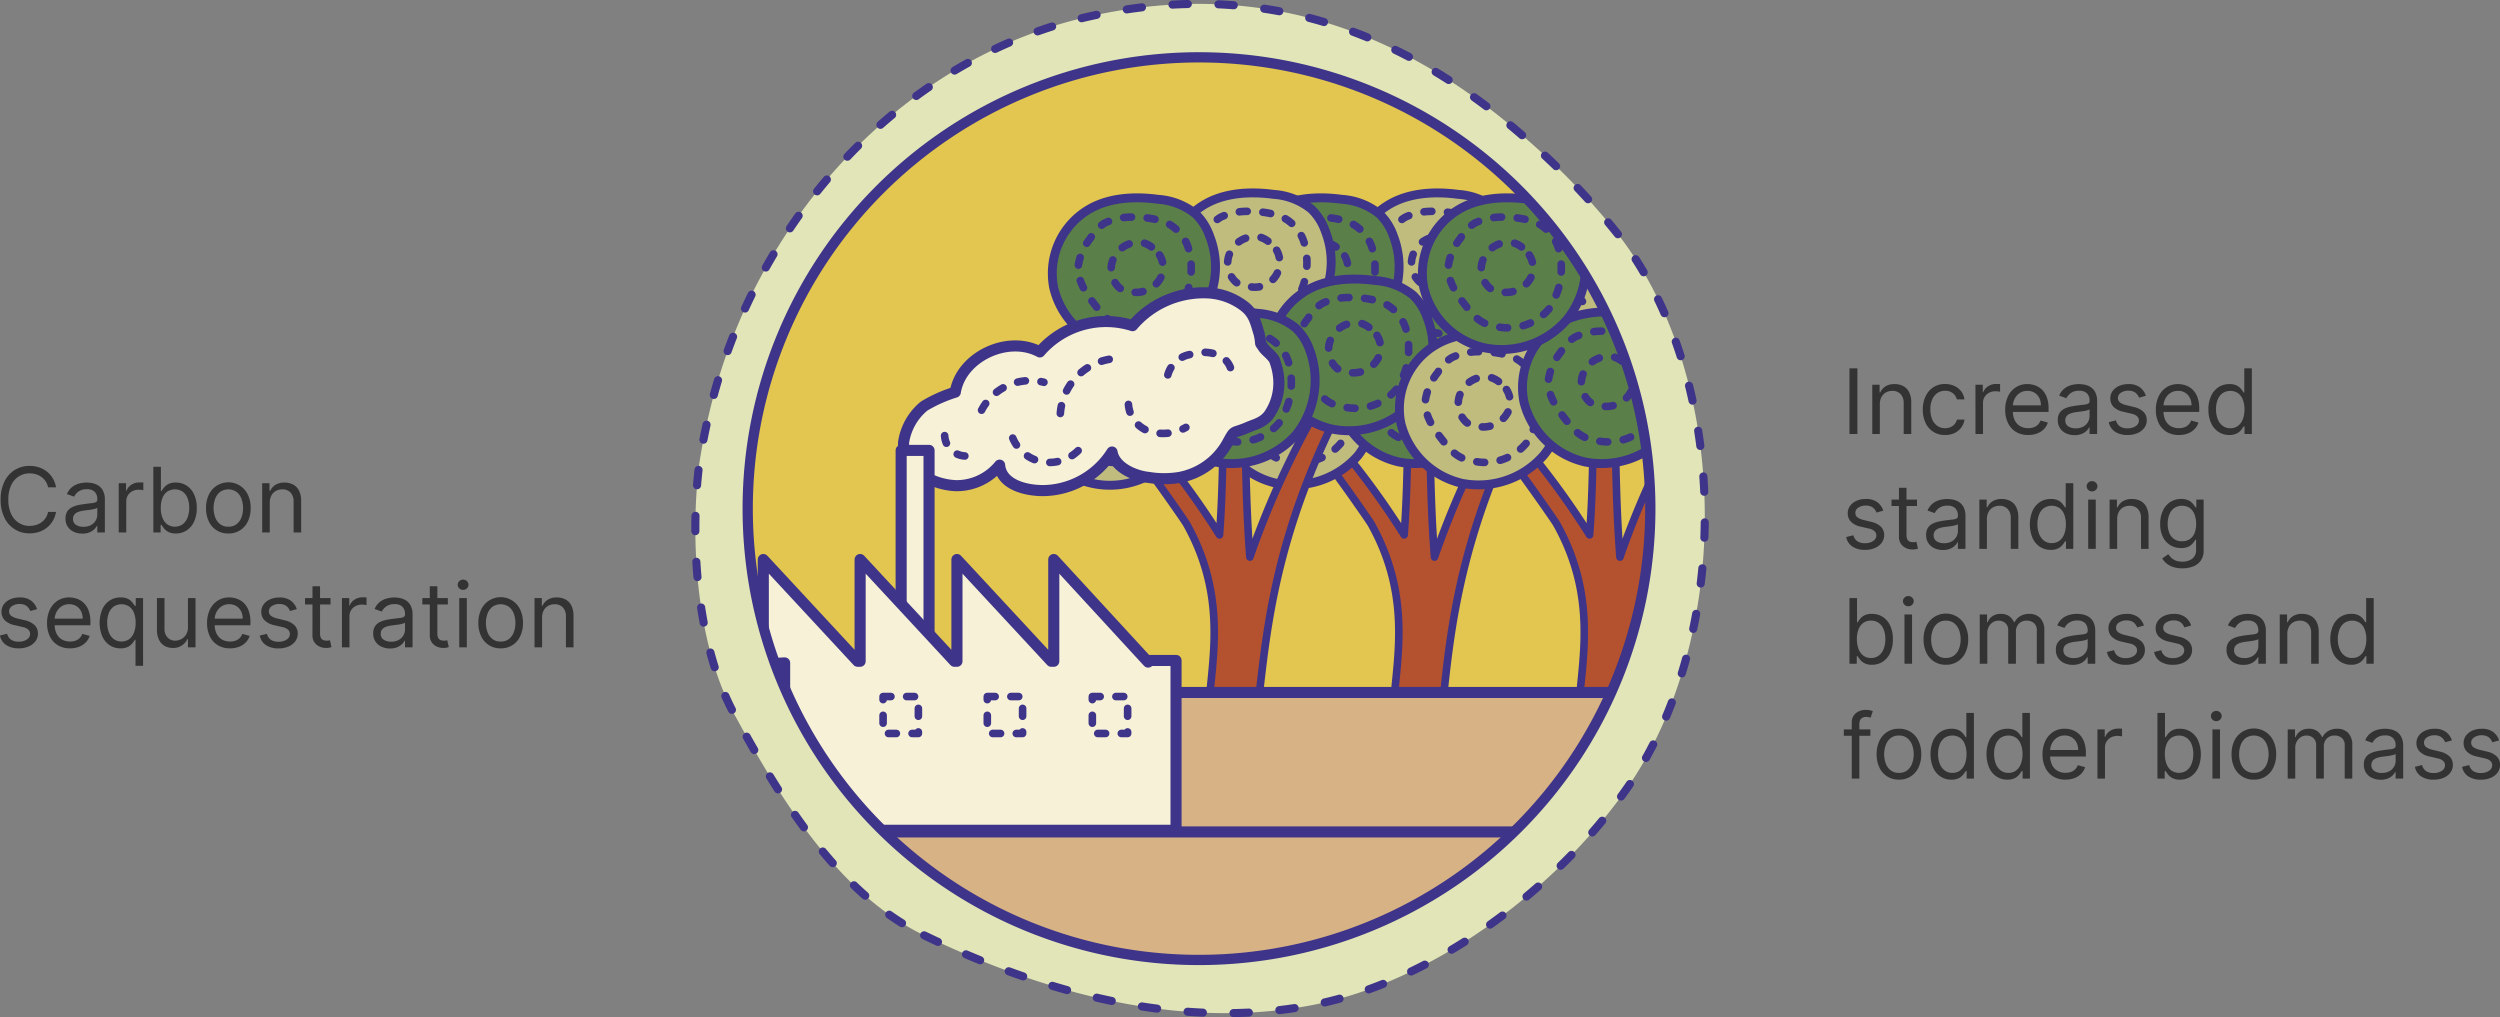 <svg xmlns="http://www.w3.org/2000/svg" xmlns:xlink="http://www.w3.org/1999/xlink" width="304.672" height="123.984" viewBox="0 0 304.672 123.984">
  <rect x="0" y="0" width="304.672" height="123.984" fill="#808080" stroke="none"/>
  <defs>
    <clipPath id="clip-path">
      <path id="Path_13968" data-name="Path 13968" d="M171.7,418.1a55,55,0,1,1,55,55A54.969,54.969,0,0,1,171.7,418.1Z"/>
    </clipPath>
    <clipPath id="clip-path-4">
      <path id="Path_14003" data-name="Path 14003" d="M171.7,418.1a55,55,0,1,1,55,55A54.969,54.969,0,0,1,171.7,418.1Z" transform="translate(-158 -440.5)"/>
    </clipPath>
    <clipPath id="clip-path-5">
      <path id="Path_14004" data-name="Path 14004" d="M171.7,418.1a55,55,0,1,1,55,55A54.969,54.969,0,0,1,171.7,418.1Z" transform="translate(-158 -457.5)"/>
    </clipPath>
    <clipPath id="clip-path-7">
      <path id="Path_14007" data-name="Path 14007" d="M171.7,418.1a55,55,0,1,1,55,55A54.969,54.969,0,0,1,171.7,418.1Z" transform="translate(-190.4 -411)"/>
    </clipPath>
    <clipPath id="clip-path-13">
      <path id="Path_14018" data-name="Path 14018" d="M171.7,418.1a55,55,0,1,1,55,55A54.969,54.969,0,0,1,171.7,418.1Z" transform="translate(-188.2 -441)"/>
    </clipPath>
    <clipPath id="clip-path-14">
      <path id="Path_14019" data-name="Path 14019" d="M171.7,418.1a55,55,0,1,1,55,55A54.969,54.969,0,0,1,171.7,418.1Z" transform="translate(-200.9 -441)"/>
    </clipPath>
    <clipPath id="clip-path-15">
      <path id="Path_14020" data-name="Path 14020" d="M171.7,418.1a55,55,0,1,1,55,55A54.969,54.969,0,0,1,171.7,418.1Z" transform="translate(-213.7 -441)"/>
    </clipPath>
  </defs>
  <g id="Group_2633" data-name="Group 2633" transform="translate(-80.578 -356.112)">
    <g id="Group_2630" data-name="Group 2630">
      <path id="Path_13950" data-name="Path 13950" d="M193.2,470.1c14.5,7,31.2,11.6,47.3,8.5,14.6-2.8,29.6-14,38.2-26.2,12.9-18.2,13-49.3-.6-67.3A87.8,87.8,0,0,0,267,373.4c-15.5-13.8-33-19.9-53.6-15.3-22.4,5-39.9,23.9-45.9,46.4a77.821,77.821,0,0,0-1.7,8.1c-1.2,9.5-.3,22.4,4.4,30.8C175.7,453.5,182.8,465.1,193.2,470.1Z" fill="#e1e5b7" stroke="#3e3489" stroke-linecap="round" stroke-linejoin="round" stroke-width="0.987" stroke-dasharray="1.868 3.736"/>
      <g id="Group_2629" data-name="Group 2629">
        <path id="Path_13951" data-name="Path 13951" d="M171.7,418.1a55,55,0,1,1,55,55A54.969,54.969,0,0,1,171.7,418.1Z" fill="#e2c64f"/>
        <g id="Group_2598" data-name="Group 2598" clip-path="url(#clip-path)">
          <g id="Group_2595" data-name="Group 2595">
            <g id="Group_2591" data-name="Group 2591">
              <path id="Path_13952" data-name="Path 13952" d="M264.6,384.3a6.9,6.9,0,0,0-1.7-2.7,8.159,8.159,0,0,0-4.6-1.8c-3-.4-6.2-.2-8.7,1.4a9.043,9.043,0,0,0-4,9.4,9.839,9.839,0,0,0,7.4,7.3,10.511,10.511,0,0,0,10-3.4A10.714,10.714,0,0,0,264.6,384.3Z" fill="#c0bc7e" stroke="#3e3489" stroke-linecap="round" stroke-linejoin="round" stroke-width="1.085"/>
              <path id="Path_13953" data-name="Path 13953" d="M252.2,394.3a4.306,4.306,0,0,0,2.2.9,6.536,6.536,0,0,0,6.5-2.2,10.439,10.439,0,0,0,1.1-2.4,8.973,8.973,0,0,0,.1-4.6,5.112,5.112,0,0,0-2.9-3.5,10.3,10.3,0,0,0-3.5-.6,7.538,7.538,0,0,0-3.9.7,4.9,4.9,0,0,0-1.7,1.8,7.08,7.08,0,0,0-1.5,3.3c-.2,1.9,1,3.6,2.2,5.1A5.017,5.017,0,0,0,252.2,394.3Z" fill="none" stroke="#3e3489" stroke-linecap="round" stroke-linejoin="round" stroke-width="0.925" stroke-dasharray="0.957 1.914"/>
              <path id="Path_13954" data-name="Path 13954" d="M257.5,385.5a3.128,3.128,0,0,0-1-.5,3.316,3.316,0,0,0-3.7,2.1,3.094,3.094,0,0,0,.7,3.3,2.271,2.271,0,0,0,1.6.6,3.389,3.389,0,0,0,3.8-2.4A3.211,3.211,0,0,0,257.5,385.5Z" fill="none" stroke="#3e3489" stroke-linecap="round" stroke-linejoin="round" stroke-width="0.925" stroke-dasharray="0.957 1.914"/>
            </g>
            <path id="Path_13955" data-name="Path 13955" d="M256.3,442.8c-1.2-.1-4.7-.4-5.9-.6.4-5.9,2.2-13.4-2.7-22.2-.2-.4-4.5-6.5-4.9-6.9.6-.5,1.1-1.3,1.7-1.8a98.923,98.923,0,0,1,7.2,10c.6-7.8.3-16.3.9-24.1.5.5,1.3.2,2,.2.3,12,.2,18.8.8,26.6a106.638,106.638,0,0,1,7.4-16.6c.8.2,1.7.7,2.4.9C257.9,423.6,257.2,434.8,256.3,442.8Z" fill="#b4522f" stroke="#3e3489" stroke-linecap="round" stroke-linejoin="round" stroke-width="0.925"/>
            <g id="Group_2592" data-name="Group 2592">
              <path id="Path_13956" data-name="Path 13956" d="M276.9,394.8a6.9,6.9,0,0,0-1.7-2.7,8.159,8.159,0,0,0-4.6-1.8c-3-.4-6.2-.2-8.7,1.4a9.043,9.043,0,0,0-4,9.4,9.839,9.839,0,0,0,7.4,7.3,10.094,10.094,0,0,0,11.6-13.6Z" fill="#5b7f49" stroke="#3e3489" stroke-linecap="round" stroke-linejoin="round" stroke-width="1.085"/>
              <path id="Path_13957" data-name="Path 13957" d="M264.5,404.8a4.306,4.306,0,0,0,2.2.9,6.536,6.536,0,0,0,6.5-2.2,10.439,10.439,0,0,0,1.1-2.4,8.973,8.973,0,0,0,.1-4.6,5.112,5.112,0,0,0-2.9-3.5,10.3,10.3,0,0,0-3.5-.6,7.538,7.538,0,0,0-3.9.7,4.9,4.9,0,0,0-1.7,1.8,7.08,7.08,0,0,0-1.5,3.3c-.2,1.9,1,3.6,2.2,5.1A10.276,10.276,0,0,0,264.5,404.8Z" fill="none" stroke="#3e3489" stroke-linecap="round" stroke-linejoin="round" stroke-width="0.925" stroke-dasharray="0.957 1.914"/>
              <path id="Path_13958" data-name="Path 13958" d="M269.9,396a3.128,3.128,0,0,0-1-.5,3.316,3.316,0,0,0-3.7,2.1,3.094,3.094,0,0,0,.7,3.3,2.271,2.271,0,0,0,1.6.6,3.389,3.389,0,0,0,3.8-2.4A3.211,3.211,0,0,0,269.9,396Z" fill="none" stroke="#3e3489" stroke-linecap="round" stroke-linejoin="round" stroke-width="0.925" stroke-dasharray="0.957 1.914"/>
            </g>
            <g id="Group_2593" data-name="Group 2593">
              <path id="Path_13959" data-name="Path 13959" d="M247.7,401.4a6.9,6.9,0,0,0-1.7-2.7,8.159,8.159,0,0,0-4.6-1.8c-3-.4-6.2-.2-8.7,1.4a9.043,9.043,0,0,0-4,9.4,9.839,9.839,0,0,0,7.4,7.3,10.511,10.511,0,0,0,10-3.4A10.941,10.941,0,0,0,247.7,401.4Z" fill="#c0bc7e" stroke="#3e3489" stroke-linecap="round" stroke-linejoin="round" stroke-width="1.085"/>
              <path id="Path_13960" data-name="Path 13960" d="M235.3,411.4a4.306,4.306,0,0,0,2.2.9,6.536,6.536,0,0,0,6.5-2.2,10.439,10.439,0,0,0,1.1-2.4,8.973,8.973,0,0,0,.1-4.6,5.112,5.112,0,0,0-2.9-3.5,10.3,10.3,0,0,0-3.5-.6,7.538,7.538,0,0,0-3.9.7,4.9,4.9,0,0,0-1.7,1.8,7.08,7.08,0,0,0-1.5,3.3c-.2,1.9,1,3.6,2.2,5.1A5.017,5.017,0,0,0,235.3,411.4Z" fill="none" stroke="#3e3489" stroke-linecap="round" stroke-linejoin="round" stroke-width="0.925" stroke-dasharray="0.957 1.914"/>
              <path id="Path_13961" data-name="Path 13961" d="M240.6,402.6a3.128,3.128,0,0,0-1-.5,3.316,3.316,0,0,0-3.7,2.1,3.094,3.094,0,0,0,.7,3.3,2.271,2.271,0,0,0,1.6.6,3.389,3.389,0,0,0,3.8-2.4A3.3,3.3,0,0,0,240.6,402.6Z" fill="none" stroke="#3e3489" stroke-linecap="round" stroke-linejoin="round" stroke-width="0.925" stroke-dasharray="0.957 1.914"/>
            </g>
            <g id="Group_2594" data-name="Group 2594">
              <path id="Path_13962" data-name="Path 13962" d="M262.6,398.8a6.9,6.9,0,0,0-1.7-2.7,8.159,8.159,0,0,0-4.6-1.8c-3-.4-6.2-.2-8.7,1.4a9.043,9.043,0,0,0-4,9.4,9.991,9.991,0,0,0,7.4,7.3,10.511,10.511,0,0,0,10-3.4A10.382,10.382,0,0,0,262.6,398.8Z" fill="#5b7f49" stroke="#3e3489" stroke-linecap="round" stroke-linejoin="round" stroke-width="1.085"/>
              <path id="Path_13963" data-name="Path 13963" d="M250.2,408.9a4.306,4.306,0,0,0,2.2.9,6.536,6.536,0,0,0,6.5-2.2,10.439,10.439,0,0,0,1.1-2.4,8.973,8.973,0,0,0,.1-4.6,5.112,5.112,0,0,0-2.9-3.5,10.3,10.3,0,0,0-3.5-.6,7.538,7.538,0,0,0-3.9.7,4.9,4.9,0,0,0-1.7,1.8,7.08,7.08,0,0,0-1.5,3.3c-.2,1.9,1,3.6,2.2,5.1C249.3,407.9,249.7,408.5,250.2,408.9Z" fill="none" stroke="#3e3489" stroke-linecap="round" stroke-linejoin="round" stroke-width="0.925" stroke-dasharray="0.957 1.914"/>
              <path id="Path_13964" data-name="Path 13964" d="M255.6,400.1a3.128,3.128,0,0,0-1-.5,3.316,3.316,0,0,0-3.7,2.1,3.094,3.094,0,0,0,.7,3.3,2.271,2.271,0,0,0,1.6.6,3.03,3.03,0,0,0,2.4-5.5Z" fill="none" stroke="#3e3489" stroke-linecap="round" stroke-linejoin="round" stroke-width="0.925" stroke-dasharray="0.957 1.914"/>
            </g>
          </g>
          <g id="Group_2597" data-name="Group 2597">
            <g id="Group_2596" data-name="Group 2596">
              <path id="Path_13965" data-name="Path 13965" d="M250.4,384.9a6.9,6.9,0,0,0-1.7-2.7,8.159,8.159,0,0,0-4.6-1.8c-3-.4-6.2-.2-8.7,1.4a9.043,9.043,0,0,0-4,9.4,9.839,9.839,0,0,0,7.4,7.3,10.511,10.511,0,0,0,10-3.4A10.382,10.382,0,0,0,250.4,384.9Z" fill="#5b7f49" stroke="#3e3489" stroke-linecap="round" stroke-linejoin="round" stroke-width="1.085"/>
              <path id="Path_13966" data-name="Path 13966" d="M238,395a4.306,4.306,0,0,0,2.2.9,6.536,6.536,0,0,0,6.5-2.2,10.439,10.439,0,0,0,1.1-2.4,8.973,8.973,0,0,0,.1-4.6,5.112,5.112,0,0,0-2.9-3.5,10.3,10.3,0,0,0-3.5-.6,7.538,7.538,0,0,0-3.9.7,4.9,4.9,0,0,0-1.7,1.8,7.08,7.08,0,0,0-1.5,3.3c-.2,1.9,1,3.6,2.2,5.1A10.277,10.277,0,0,0,238,395Z" fill="none" stroke="#3e3489" stroke-linecap="round" stroke-linejoin="round" stroke-width="0.925" stroke-dasharray="0.957 1.914"/>
              <path id="Path_13967" data-name="Path 13967" d="M243.4,386.2a3.128,3.128,0,0,0-1-.5,3.316,3.316,0,0,0-3.7,2.1,3.094,3.094,0,0,0,.7,3.3,2.271,2.271,0,0,0,1.6.6,3.03,3.03,0,0,0,2.4-5.5Z" fill="none" stroke="#3e3489" stroke-linecap="round" stroke-linejoin="round" stroke-width="0.925" stroke-dasharray="0.957 1.914"/>
            </g>
          </g>
        </g>
        <g id="Group_2606" data-name="Group 2606" clip-path="url(#clip-path)">
          <g id="Group_2603" data-name="Group 2603">
            <g id="Group_2599" data-name="Group 2599">
              <path id="Path_13969" data-name="Path 13969" d="M242.1,384.3a6.9,6.9,0,0,0-1.7-2.7,8.159,8.159,0,0,0-4.6-1.8c-3-.4-6.2-.2-8.7,1.4a9.043,9.043,0,0,0-4,9.4,9.839,9.839,0,0,0,7.4,7.3,10.511,10.511,0,0,0,10-3.4A10.219,10.219,0,0,0,242.1,384.3Z" fill="#c0bc7e" stroke="#3e3489" stroke-linecap="round" stroke-linejoin="round" stroke-width="1.085"/>
              <path id="Path_13970" data-name="Path 13970" d="M229.7,394.3a4.306,4.306,0,0,0,2.2.9,6.536,6.536,0,0,0,6.5-2.2,10.439,10.439,0,0,0,1.1-2.4,8.973,8.973,0,0,0,.1-4.6,5.112,5.112,0,0,0-2.9-3.5,10.3,10.3,0,0,0-3.5-.6,7.538,7.538,0,0,0-3.9.7,4.9,4.9,0,0,0-1.7,1.8,7.08,7.08,0,0,0-1.5,3.3c-.2,1.9,1,3.6,2.2,5.1A10.277,10.277,0,0,0,229.7,394.3Z" fill="none" stroke="#3e3489" stroke-linecap="round" stroke-linejoin="round" stroke-width="0.925" stroke-dasharray="0.957 1.914"/>
              <path id="Path_13971" data-name="Path 13971" d="M235.1,385.5a3.128,3.128,0,0,0-1-.5,3.316,3.316,0,0,0-3.7,2.1,3.094,3.094,0,0,0,.7,3.3,2.271,2.271,0,0,0,1.6.6,3.03,3.03,0,0,0,2.4-5.5Z" fill="none" stroke="#3e3489" stroke-linecap="round" stroke-linejoin="round" stroke-width="0.925" stroke-dasharray="0.957 1.914"/>
            </g>
            <path id="Path_13972" data-name="Path 13972" d="M233.8,442.8c-1.2-.1-4.7-.4-5.9-.6.4-5.9,2.2-13.4-2.7-22.2-.2-.4-4.5-6.5-4.9-6.9.6-.5,1.1-1.3,1.7-1.8a98.923,98.923,0,0,1,7.2,10c.6-7.8.3-16.3.9-24.1.5.5,1.3.2,2,.2.3,12,.2,18.8.8,26.6a106.638,106.638,0,0,1,7.4-16.6c.8.2,1.7.7,2.4.9C235.4,423.6,234.8,434.8,233.8,442.8Z" fill="#b4522f" stroke="#3e3489" stroke-linecap="round" stroke-linejoin="round" stroke-width="0.925"/>
            <g id="Group_2600" data-name="Group 2600">
              <path id="Path_13973" data-name="Path 13973" d="M254.5,394.8a6.9,6.9,0,0,0-1.7-2.7,8.159,8.159,0,0,0-4.6-1.8c-3-.4-6.2-.2-8.7,1.4a9.043,9.043,0,0,0-4,9.4,9.839,9.839,0,0,0,7.4,7.3,10.511,10.511,0,0,0,10-3.4A10.183,10.183,0,0,0,254.5,394.8Z" fill="#5b7f49" stroke="#3e3489" stroke-linecap="round" stroke-linejoin="round" stroke-width="1.085"/>
              <path id="Path_13974" data-name="Path 13974" d="M242.1,404.8a4.306,4.306,0,0,0,2.2.9,6.536,6.536,0,0,0,6.5-2.2,10.439,10.439,0,0,0,1.1-2.4,8.973,8.973,0,0,0,.1-4.6,5.112,5.112,0,0,0-2.9-3.5,10.3,10.3,0,0,0-3.5-.6,7.538,7.538,0,0,0-3.9.7,4.9,4.9,0,0,0-1.7,1.8,7.08,7.08,0,0,0-1.5,3.3c-.2,1.9,1,3.6,2.2,5.1A6.729,6.729,0,0,0,242.1,404.8Z" fill="none" stroke="#3e3489" stroke-linecap="round" stroke-linejoin="round" stroke-width="0.925" stroke-dasharray="0.957 1.914"/>
              <path id="Path_13975" data-name="Path 13975" d="M247.4,396a3.128,3.128,0,0,0-1-.5,3.316,3.316,0,0,0-3.7,2.1,3.094,3.094,0,0,0,.7,3.3,2.271,2.271,0,0,0,1.6.6,3.389,3.389,0,0,0,3.8-2.4A3.033,3.033,0,0,0,247.4,396Z" fill="none" stroke="#3e3489" stroke-linecap="round" stroke-linejoin="round" stroke-width="0.925" stroke-dasharray="0.957 1.914"/>
            </g>
            <g id="Group_2601" data-name="Group 2601">
              <path id="Path_13976" data-name="Path 13976" d="M225.2,401.4a6.9,6.9,0,0,0-1.7-2.7,8.159,8.159,0,0,0-4.6-1.8c-3-.4-6.2-.2-8.7,1.4a9.043,9.043,0,0,0-4,9.4,9.839,9.839,0,0,0,7.4,7.3,10.094,10.094,0,0,0,11.6-13.6Z" fill="#c0bc7e" stroke="#3e3489" stroke-linecap="round" stroke-linejoin="round" stroke-width="1.085"/>
              <path id="Path_13977" data-name="Path 13977" d="M212.8,411.4a4.306,4.306,0,0,0,2.2.9,6.536,6.536,0,0,0,6.5-2.2,10.439,10.439,0,0,0,1.1-2.4,8.973,8.973,0,0,0,.1-4.6,5.112,5.112,0,0,0-2.9-3.5,10.3,10.3,0,0,0-3.5-.6,7.538,7.538,0,0,0-3.9.7,4.9,4.9,0,0,0-1.7,1.8,7.08,7.08,0,0,0-1.5,3.3c-.2,1.9,1,3.6,2.2,5.1A10.276,10.276,0,0,0,212.8,411.4Z" fill="none" stroke="#3e3489" stroke-linecap="round" stroke-linejoin="round" stroke-width="0.925" stroke-dasharray="0.957 1.914"/>
              <path id="Path_13978" data-name="Path 13978" d="M218.2,402.6a3.128,3.128,0,0,0-1-.5,3.316,3.316,0,0,0-3.7,2.1,3.094,3.094,0,0,0,.7,3.3,2.271,2.271,0,0,0,1.6.6,3.389,3.389,0,0,0,3.8-2.4A3.522,3.522,0,0,0,218.2,402.6Z" fill="none" stroke="#3e3489" stroke-linecap="round" stroke-linejoin="round" stroke-width="0.925" stroke-dasharray="0.957 1.914"/>
            </g>
            <g id="Group_2602" data-name="Group 2602">
              <path id="Path_13979" data-name="Path 13979" d="M240.2,398.8a6.9,6.9,0,0,0-1.7-2.7,8.159,8.159,0,0,0-4.6-1.8c-3-.4-6.2-.2-8.7,1.4a9.043,9.043,0,0,0-4,9.4,9.839,9.839,0,0,0,7.4,7.3,10.511,10.511,0,0,0,10-3.4A10.631,10.631,0,0,0,240.2,398.8Z" fill="#5b7f49" stroke="#3e3489" stroke-linecap="round" stroke-linejoin="round" stroke-width="1.085"/>
              <path id="Path_13980" data-name="Path 13980" d="M227.8,408.9a4.306,4.306,0,0,0,2.2.9,6.536,6.536,0,0,0,6.5-2.2,10.439,10.439,0,0,0,1.1-2.4,8.973,8.973,0,0,0,.1-4.6,5.112,5.112,0,0,0-2.9-3.5,10.3,10.3,0,0,0-3.5-.6,7.538,7.538,0,0,0-3.9.7,4.9,4.9,0,0,0-1.7,1.8,7.08,7.08,0,0,0-1.5,3.3c-.2,1.9,1,3.6,2.2,5.1A6.579,6.579,0,0,0,227.8,408.9Z" fill="none" stroke="#3e3489" stroke-linecap="round" stroke-linejoin="round" stroke-width="0.925" stroke-dasharray="0.957 1.914"/>
              <path id="Path_13981" data-name="Path 13981" d="M233.1,400.1a3.128,3.128,0,0,0-1-.5,3.316,3.316,0,0,0-3.7,2.1,3.094,3.094,0,0,0,.7,3.3,2.271,2.271,0,0,0,1.6.6,3.389,3.389,0,0,0,3.8-2.4A3.033,3.033,0,0,0,233.1,400.1Z" fill="none" stroke="#3e3489" stroke-linecap="round" stroke-linejoin="round" stroke-width="0.925" stroke-dasharray="0.957 1.914"/>
            </g>
          </g>
          <g id="Group_2605" data-name="Group 2605">
            <g id="Group_2604" data-name="Group 2604">
              <path id="Path_13982" data-name="Path 13982" d="M228,384.9a6.9,6.9,0,0,0-1.7-2.7,8.159,8.159,0,0,0-4.6-1.8c-3-.4-6.2-.2-8.7,1.4a9.043,9.043,0,0,0-4,9.4,9.839,9.839,0,0,0,7.4,7.3,10.511,10.511,0,0,0,10-3.4A10.183,10.183,0,0,0,228,384.9Z" fill="#5b7f49" stroke="#3e3489" stroke-linecap="round" stroke-linejoin="round" stroke-width="1.085"/>
              <path id="Path_13983" data-name="Path 13983" d="M215.6,395a4.306,4.306,0,0,0,2.2.9,6.536,6.536,0,0,0,6.5-2.2,10.439,10.439,0,0,0,1.1-2.4,8.973,8.973,0,0,0,.1-4.6,5.112,5.112,0,0,0-2.9-3.5,10.3,10.3,0,0,0-3.5-.6,7.538,7.538,0,0,0-3.9.7,4.9,4.9,0,0,0-1.7,1.8,7.08,7.08,0,0,0-1.5,3.3c-.2,1.9,1,3.6,2.2,5.1A5.017,5.017,0,0,0,215.6,395Z" fill="none" stroke="#3e3489" stroke-linecap="round" stroke-linejoin="round" stroke-width="0.925" stroke-dasharray="0.957 1.914"/>
              <path id="Path_13984" data-name="Path 13984" d="M220.9,386.2a3.128,3.128,0,0,0-1-.5,3.316,3.316,0,0,0-3.7,2.1,3.094,3.094,0,0,0,.7,3.3,2.271,2.271,0,0,0,1.6.6,3.389,3.389,0,0,0,3.8-2.4A3.033,3.033,0,0,0,220.9,386.2Z" fill="none" stroke="#3e3489" stroke-linecap="round" stroke-linejoin="round" stroke-width="0.925" stroke-dasharray="0.957 1.914"/>
            </g>
          </g>
        </g>
        <g id="Group_2614" data-name="Group 2614" clip-path="url(#clip-path)">
          <g id="Group_2611" data-name="Group 2611">
            <g id="Group_2607" data-name="Group 2607">
              <path id="Path_13986" data-name="Path 13986" d="M287.2,384.3a6.9,6.9,0,0,0-1.7-2.7,8.159,8.159,0,0,0-4.6-1.8c-3-.4-6.2-.2-8.7,1.4a9.043,9.043,0,0,0-4,9.4,9.991,9.991,0,0,0,7.4,7.3,10.511,10.511,0,0,0,10-3.4A10.219,10.219,0,0,0,287.2,384.3Z" fill="#c0bc7e" stroke="#3e3489" stroke-linecap="round" stroke-linejoin="round" stroke-width="1.085"/>
              <path id="Path_13987" data-name="Path 13987" d="M274.8,394.3a4.306,4.306,0,0,0,2.2.9,6.536,6.536,0,0,0,6.5-2.2,10.439,10.439,0,0,0,1.1-2.4,8.973,8.973,0,0,0,.1-4.6,5.112,5.112,0,0,0-2.9-3.5,10.3,10.3,0,0,0-3.5-.6,7.538,7.538,0,0,0-3.9.7,4.9,4.9,0,0,0-1.7,1.8,7.08,7.08,0,0,0-1.5,3.3c-.2,1.9,1,3.6,2.2,5.1A6.728,6.728,0,0,0,274.8,394.3Z" fill="none" stroke="#3e3489" stroke-linecap="round" stroke-linejoin="round" stroke-width="0.925" stroke-dasharray="0.957 1.914"/>
              <path id="Path_13988" data-name="Path 13988" d="M280.1,385.5a3.128,3.128,0,0,0-1-.5,3.316,3.316,0,0,0-3.7,2.1,3.094,3.094,0,0,0,.7,3.3,2.271,2.271,0,0,0,1.6.6,3.389,3.389,0,0,0,3.8-2.4A3.033,3.033,0,0,0,280.1,385.5Z" fill="none" stroke="#3e3489" stroke-linecap="round" stroke-linejoin="round" stroke-width="0.925" stroke-dasharray="0.957 1.914"/>
            </g>
            <path id="Path_13989" data-name="Path 13989" d="M278.9,442.8c-1.2-.1-4.7-.4-5.9-.6.4-5.9,2.2-13.4-2.7-22.2-.2-.4-4.5-6.5-4.9-6.9.6-.5,1.1-1.3,1.7-1.8a98.927,98.927,0,0,1,7.2,10c.6-7.8.3-16.3.9-24.1.5.5,1.3.2,2,.2.3,12,.2,18.8.8,26.6a106.638,106.638,0,0,1,7.4-16.6c.8.2,1.7.7,2.4.9C280.5,423.6,279.9,434.8,278.9,442.8Z" fill="#b4522f" stroke="#3e3489" stroke-linecap="round" stroke-linejoin="round" stroke-width="0.925"/>
            <g id="Group_2608" data-name="Group 2608">
              <path id="Path_13990" data-name="Path 13990" d="M299.6,394.8a6.9,6.9,0,0,0-1.7-2.7,8.159,8.159,0,0,0-4.6-1.8c-3-.4-6.2-.2-8.7,1.4a9.043,9.043,0,0,0-4,9.4,9.991,9.991,0,0,0,7.4,7.3,10.511,10.511,0,0,0,10-3.4A10.183,10.183,0,0,0,299.6,394.8Z" fill="#5b7f49" stroke="#3e3489" stroke-linecap="round" stroke-linejoin="round" stroke-width="1.085"/>
              <path id="Path_13991" data-name="Path 13991" d="M287.2,404.8a4.306,4.306,0,0,0,2.2.9,6.536,6.536,0,0,0,6.5-2.2,10.439,10.439,0,0,0,1.1-2.4,8.973,8.973,0,0,0,.1-4.6,5.112,5.112,0,0,0-2.9-3.5,10.3,10.3,0,0,0-3.5-.6,7.538,7.538,0,0,0-3.9.7,4.9,4.9,0,0,0-1.7,1.8,7.08,7.08,0,0,0-1.5,3.3c-.2,1.9,1,3.6,2.2,5.1A5.016,5.016,0,0,0,287.2,404.8Z" fill="none" stroke="#3e3489" stroke-linecap="round" stroke-linejoin="round" stroke-width="0.925" stroke-dasharray="0.957 1.914"/>
              <path id="Path_13992" data-name="Path 13992" d="M292.5,396a3.128,3.128,0,0,0-1-.5,3.316,3.316,0,0,0-3.7,2.1,3.094,3.094,0,0,0,.7,3.3,2.271,2.271,0,0,0,1.6.6,3.389,3.389,0,0,0,3.8-2.4A3.033,3.033,0,0,0,292.5,396Z" fill="none" stroke="#3e3489" stroke-linecap="round" stroke-linejoin="round" stroke-width="0.925" stroke-dasharray="0.957 1.914"/>
            </g>
            <g id="Group_2609" data-name="Group 2609">
              <path id="Path_13993" data-name="Path 13993" d="M270.3,401.4a6.9,6.9,0,0,0-1.7-2.7,8.159,8.159,0,0,0-4.6-1.8c-3-.4-6.2-.2-8.7,1.4a9.043,9.043,0,0,0-4,9.4,9.991,9.991,0,0,0,7.4,7.3,10.511,10.511,0,0,0,10-3.4A10.183,10.183,0,0,0,270.3,401.4Z" fill="#c0bc7e" stroke="#3e3489" stroke-linecap="round" stroke-linejoin="round" stroke-width="1.085"/>
              <path id="Path_13994" data-name="Path 13994" d="M257.9,411.4a4.306,4.306,0,0,0,2.2.9,6.536,6.536,0,0,0,6.5-2.2,10.439,10.439,0,0,0,1.1-2.4,8.973,8.973,0,0,0,.1-4.6,5.112,5.112,0,0,0-2.9-3.5,10.3,10.3,0,0,0-3.5-.6,7.538,7.538,0,0,0-3.9.7,4.9,4.9,0,0,0-1.7,1.8,7.08,7.08,0,0,0-1.5,3.3c-.2,1.9,1,3.6,2.2,5.1A6.728,6.728,0,0,0,257.9,411.4Z" fill="none" stroke="#3e3489" stroke-linecap="round" stroke-linejoin="round" stroke-width="0.925" stroke-dasharray="0.957 1.914"/>
              <path id="Path_13995" data-name="Path 13995" d="M263.2,402.6a3.128,3.128,0,0,0-1-.5,3.316,3.316,0,0,0-3.7,2.1,3.094,3.094,0,0,0,.7,3.3,2.271,2.271,0,0,0,1.6.6,3.389,3.389,0,0,0,3.8-2.4A3.108,3.108,0,0,0,263.2,402.6Z" fill="none" stroke="#3e3489" stroke-linecap="round" stroke-linejoin="round" stroke-width="0.925" stroke-dasharray="0.957 1.914"/>
            </g>
            <g id="Group_2610" data-name="Group 2610">
              <path id="Path_13996" data-name="Path 13996" d="M285.3,398.8a6.9,6.9,0,0,0-1.7-2.7,8.159,8.159,0,0,0-4.6-1.8c-3-.4-6.2-.2-8.7,1.4a9.043,9.043,0,0,0-4,9.4,9.991,9.991,0,0,0,7.4,7.3,10.511,10.511,0,0,0,10-3.4A10.631,10.631,0,0,0,285.3,398.8Z" fill="#5b7f49" stroke="#3e3489" stroke-linecap="round" stroke-linejoin="round" stroke-width="1.085"/>
              <path id="Path_13997" data-name="Path 13997" d="M272.9,408.9a4.306,4.306,0,0,0,2.2.9,6.536,6.536,0,0,0,6.5-2.2,10.439,10.439,0,0,0,1.1-2.4,8.973,8.973,0,0,0,.1-4.6,5.112,5.112,0,0,0-2.9-3.5,10.3,10.3,0,0,0-3.5-.6,7.538,7.538,0,0,0-3.9.7,4.9,4.9,0,0,0-1.7,1.8,7.08,7.08,0,0,0-1.5,3.3c-.2,1.9,1,3.6,2.2,5.1A6.579,6.579,0,0,0,272.9,408.9Z" fill="none" stroke="#3e3489" stroke-linecap="round" stroke-linejoin="round" stroke-width="0.925" stroke-dasharray="0.957 1.914"/>
              <path id="Path_13998" data-name="Path 13998" d="M278.2,400.1a3.128,3.128,0,0,0-1-.5,3.316,3.316,0,0,0-3.7,2.1,3.094,3.094,0,0,0,.7,3.3,2.271,2.271,0,0,0,1.6.6,3.389,3.389,0,0,0,3.8-2.4A3.211,3.211,0,0,0,278.2,400.1Z" fill="none" stroke="#3e3489" stroke-linecap="round" stroke-linejoin="round" stroke-width="0.925" stroke-dasharray="0.957 1.914"/>
            </g>
          </g>
          <g id="Group_2613" data-name="Group 2613">
            <g id="Group_2612" data-name="Group 2612">
              <path id="Path_13999" data-name="Path 13999" d="M273.1,384.9a6.9,6.9,0,0,0-1.7-2.7,8.159,8.159,0,0,0-4.6-1.8c-3-.4-6.2-.2-8.7,1.4a9.043,9.043,0,0,0-4,9.4,9.839,9.839,0,0,0,7.4,7.3,10.511,10.511,0,0,0,10-3.4A10.183,10.183,0,0,0,273.1,384.9Z" fill="#5b7f49" stroke="#3e3489" stroke-linecap="round" stroke-linejoin="round" stroke-width="1.085"/>
              <path id="Path_14000" data-name="Path 14000" d="M260.7,395a4.306,4.306,0,0,0,2.2.9,6.536,6.536,0,0,0,6.5-2.2,10.439,10.439,0,0,0,1.1-2.4,8.973,8.973,0,0,0,.1-4.6,5.112,5.112,0,0,0-2.9-3.5,10.3,10.3,0,0,0-3.5-.6,7.538,7.538,0,0,0-3.9.7,4.9,4.9,0,0,0-1.7,1.8,7.08,7.08,0,0,0-1.5,3.3c-.2,1.9,1,3.6,2.2,5.1A5.016,5.016,0,0,0,260.7,395Z" fill="none" stroke="#3e3489" stroke-linecap="round" stroke-linejoin="round" stroke-width="0.925" stroke-dasharray="0.957 1.914"/>
              <path id="Path_14001" data-name="Path 14001" d="M266,386.2a3.128,3.128,0,0,0-1-.5,3.316,3.316,0,0,0-3.7,2.1,3.094,3.094,0,0,0,.7,3.3,2.271,2.271,0,0,0,1.6.6,3.389,3.389,0,0,0,3.8-2.4A3.211,3.211,0,0,0,266,386.2Z" fill="none" stroke="#3e3489" stroke-linecap="round" stroke-linejoin="round" stroke-width="0.925" stroke-dasharray="0.957 1.914"/>
            </g>
          </g>
        </g>
        <g id="Group_2615" data-name="Group 2615" transform="translate(158 440.5)" clip-path="url(#clip-path-4)">
          <rect id="Rectangle_5077" data-name="Rectangle 5077" width="139.4" height="62.8" fill="#d6b284" stroke="#3e3489" stroke-linecap="round" stroke-linejoin="round" stroke-width="1.345"/>
        </g>
        <g id="Group_2616" data-name="Group 2616" transform="translate(158 457.5)" clip-path="url(#clip-path-5)">
          <rect id="Rectangle_5078" data-name="Rectangle 5078" width="139.4" height="62.8" fill="#d6b284" stroke="#3e3489" stroke-linecap="round" stroke-linejoin="round" stroke-width="1.345"/>
        </g>
        <g id="Group_2617" data-name="Group 2617" clip-path="url(#clip-path)">
          <path id="Path_14005" data-name="Path 14005" d="M234.2,397.9a5.988,5.988,0,0,0-.2-1.2c-.4-1.3-.6-2.3-1.7-3.2a7.937,7.937,0,0,0-4.7-1.7,11.356,11.356,0,0,0-9,4,10.642,10.642,0,0,0-11.3,3.2c-3.9-2.1-9.6.6-10.3,4.9a17.235,17.235,0,0,0-3.8,1.7,7.049,7.049,0,0,0-2.5,4.4c-.2,3.1,3.3,5.2,6.4,5.3a6.736,6.736,0,0,0,5.3-2.5c.2,2.3,3,3.1,5.3,3.1a10.047,10.047,0,0,0,8.4-4.7c.3,1.8,2.6,2.9,4.5,3.1a11.478,11.478,0,0,0,3.7,0,8.472,8.472,0,0,0,5.8-4.1c1-1.8.6-1.2,2.3-1.9,1.1-.5,2-.6,2.8-1.6a6.821,6.821,0,0,0,1.2-4.6,8.018,8.018,0,0,0-.5-2.1c-.3-.6-1.1-1.1-1.4-1.6C234.3,398.1,234.2,398,234.2,397.9Z" fill="#f6f1d7" stroke="#3e3489" stroke-linecap="round" stroke-linejoin="round" stroke-width="1.352"/>
        </g>
        <g id="Group_2618" data-name="Group 2618" transform="translate(190.4 411)" clip-path="url(#clip-path-7)">
          <rect id="Rectangle_5079" data-name="Rectangle 5079" width="3.4" height="23.9" fill="#f6f1d7" stroke="#3e3489" stroke-linecap="round" stroke-linejoin="round" stroke-width="1.352"/>
        </g>
        <g id="Group_2619" data-name="Group 2619" clip-path="url(#clip-path)">
          <path id="Path_14008" data-name="Path 14008" d="M220.5,436.8,209,424.3v12.4h-.3l-11.5-12.4v12.4h-.3l-11.5-12.4v12.4h-.3l-11.5-12.4V437s1.1,0,2.6-.1v20.4h47.7V436.6h-3.4Z" fill="#f6f1d7" stroke="#3e3489" stroke-linecap="round" stroke-linejoin="round" stroke-width="1.352"/>
        </g>
        <g id="Group_2620" data-name="Group 2620" clip-path="url(#clip-path)">
          <path id="Path_14010" data-name="Path 14010" d="M200.2,406.1a6.726,6.726,0,0,1,7.6-3.4" fill="none" stroke="#3e3489" stroke-linecap="round" stroke-linejoin="round" stroke-width="0.925" stroke-dasharray="0.957 1.914"/>
        </g>
        <g id="Group_2621" data-name="Group 2621" clip-path="url(#clip-path)">
          <path id="Path_14012" data-name="Path 14012" d="M209.8,406.5a7.236,7.236,0,0,1,6.9-6.7" fill="none" stroke="#3e3489" stroke-linecap="round" stroke-linejoin="round" stroke-width="0.925" stroke-dasharray="0.957 1.914"/>
        </g>
        <g id="Group_2622" data-name="Group 2622" clip-path="url(#clip-path)">
          <path id="Path_14014" data-name="Path 14014" d="M204,409.5a4.854,4.854,0,0,0,3.6,2.9,5.04,5.04,0,0,0,4.5-1.5" fill="none" stroke="#3e3489" stroke-linecap="round" stroke-linejoin="round" stroke-width="0.925" stroke-dasharray="0.957 1.914"/>
        </g>
        <g id="Group_2623" data-name="Group 2623" clip-path="url(#clip-path)">
          <path id="Path_14016" data-name="Path 14016" d="M195.7,409.2a2.613,2.613,0,0,0,3.8,2.2" fill="none" stroke="#3e3489" stroke-linecap="round" stroke-linejoin="round" stroke-width="0.925" stroke-dasharray="0.957 1.914"/>
        </g>
        <g id="Group_2624" data-name="Group 2624" transform="translate(188.2 441)" clip-path="url(#clip-path-13)">
          <rect id="Rectangle_5080" data-name="Rectangle 5080" width="4.3" height="4.5" fill="none" stroke="#3e3489" stroke-linecap="round" stroke-linejoin="round" stroke-width="0.925" stroke-dasharray="0.957 1.914"/>
        </g>
        <g id="Group_2625" data-name="Group 2625" transform="translate(200.9 441)" clip-path="url(#clip-path-14)">
          <rect id="Rectangle_5081" data-name="Rectangle 5081" width="4.3" height="4.5" fill="none" stroke="#3e3489" stroke-linecap="round" stroke-linejoin="round" stroke-width="0.925" stroke-dasharray="0.957 1.914"/>
        </g>
        <g id="Group_2626" data-name="Group 2626" transform="translate(213.7 441)" clip-path="url(#clip-path-15)">
          <rect id="Rectangle_5082" data-name="Rectangle 5082" width="4.3" height="4.5" fill="none" stroke="#3e3489" stroke-linecap="round" stroke-linejoin="round" stroke-width="0.925" stroke-dasharray="0.957 1.914"/>
        </g>
        <g id="Group_2627" data-name="Group 2627" clip-path="url(#clip-path)">
          <path id="Path_14021" data-name="Path 14021" d="M218.1,405.4a3.745,3.745,0,0,0,2.6,3.3,5.656,5.656,0,0,0,4.4-.5" fill="none" stroke="#3e3489" stroke-linecap="round" stroke-linejoin="round" stroke-width="0.925" stroke-dasharray="0.957 1.914"/>
        </g>
        <g id="Group_2628" data-name="Group 2628" clip-path="url(#clip-path)">
          <path id="Path_14023" data-name="Path 14023" d="M222.9,401.8a3.451,3.451,0,0,1,2.8-2.5,4.955,4.955,0,0,1,3.4.1,2.756,2.756,0,0,1,1.6,2.8" fill="none" stroke="#3e3489" stroke-linecap="round" stroke-linejoin="round" stroke-width="0.925" stroke-dasharray="0.957 1.914"/>
        </g>
        <path id="Path_14025" data-name="Path 14025" d="M171.7,418.1a55,55,0,1,1,55,55A54.969,54.969,0,0,1,171.7,418.1Z" fill="none" stroke="#3e3489" stroke-linecap="round" stroke-linejoin="round" stroke-width="1.25"/>
      </g>
    </g>
    <path id="Path_15284" data-name="Path 15284" d="M7.406,5.5H6.438a2.034,2.034,0,0,0-.3-.734,2.072,2.072,0,0,0-.516-.533,2.24,2.24,0,0,0-.67-.326A2.668,2.668,0,0,0,4.188,3.8a2.431,2.431,0,0,0-1.314.367,2.536,2.536,0,0,0-.934,1.082A4.007,4.007,0,0,0,1.594,7a4.007,4.007,0,0,0,.346,1.754,2.536,2.536,0,0,0,.934,1.082,2.431,2.431,0,0,0,1.314.367,2.668,2.668,0,0,0,.766-.109,2.24,2.24,0,0,0,.67-.326A2.034,2.034,0,0,0,6.438,8.5h.969a3.227,3.227,0,0,1-.4,1.1,2.973,2.973,0,0,1-.719.822,3.129,3.129,0,0,1-.963.514,3.614,3.614,0,0,1-1.139.176,3.353,3.353,0,0,1-1.82-.5A3.431,3.431,0,0,1,1.113,9.188,4.874,4.874,0,0,1,.656,7a4.874,4.874,0,0,1,.457-2.187A3.431,3.431,0,0,1,2.367,3.391a3.353,3.353,0,0,1,1.82-.5,3.614,3.614,0,0,1,1.139.176,3.129,3.129,0,0,1,.963.514,2.984,2.984,0,0,1,.719.82A3.208,3.208,0,0,1,7.406,5.5Zm3.2,5.641a2.419,2.419,0,0,1-1.035-.217A1.7,1.7,0,0,1,8.563,9.3a1.55,1.55,0,0,1,.2-.838,1.439,1.439,0,0,1,.543-.506,2.9,2.9,0,0,1,.752-.275q.412-.092.83-.146.547-.07.889-.107a1.359,1.359,0,0,0,.5-.127.329.329,0,0,0,.158-.312V6.953a1.228,1.228,0,0,0-.314-.9,1.278,1.278,0,0,0-.951-.32,1.658,1.658,0,0,0-1.035.289,1.709,1.709,0,0,0-.527.617l-.875-.312a2.108,2.108,0,0,1,.627-.854,2.363,2.363,0,0,1,.859-.43,3.6,3.6,0,0,1,.92-.123,3.786,3.786,0,0,1,.666.068,2.177,2.177,0,0,1,.73.279,1.636,1.636,0,0,1,.588.637,2.369,2.369,0,0,1,.234,1.141V11h-.922v-.812h-.047a1.623,1.623,0,0,1-.312.418,1.8,1.8,0,0,1-.582.379A2.242,2.242,0,0,1,10.609,11.141Zm.141-.828a1.84,1.84,0,0,0,.924-.215,1.48,1.48,0,0,0,.57-.555,1.424,1.424,0,0,0,.193-.715V7.984a.539.539,0,0,1-.256.127,3.88,3.88,0,0,1-.453.1q-.256.041-.5.07l-.389.049a3.579,3.579,0,0,0-.67.15,1.167,1.167,0,0,0-.5.309.788.788,0,0,0-.189.557.82.82,0,0,0,.357.725A1.576,1.576,0,0,0,10.75,10.313Zm4.3.688V5h.891v.906H16a1.441,1.441,0,0,1,.594-.723,1.748,1.748,0,0,1,.969-.277q.1,0,.254,0t.23.012v.938q-.047-.012-.213-.037a2.312,2.312,0,0,0-.35-.025,1.635,1.635,0,0,0-.779.182,1.386,1.386,0,0,0-.539.5,1.347,1.347,0,0,0-.2.725V11Zm4.219,0V3h.922V5.953h.078q.1-.156.283-.4a1.653,1.653,0,0,1,.523-.437A1.888,1.888,0,0,1,22,4.922a2.382,2.382,0,0,1,1.336.379,2.521,2.521,0,0,1,.9,1.074,3.85,3.85,0,0,1,.324,1.641,3.883,3.883,0,0,1-.324,1.65,2.543,2.543,0,0,1-.9,1.078,2.34,2.34,0,0,1-1.324.381,1.9,1.9,0,0,1-.926-.193,1.681,1.681,0,0,1-.535-.441q-.187-.248-.289-.412h-.109V11Zm.906-3a3.32,3.32,0,0,0,.2,1.2,1.8,1.8,0,0,0,.582.809,1.667,1.667,0,0,0,1.9-.016,1.869,1.869,0,0,0,.586-.828A3.263,3.263,0,0,0,23.641,8a3.2,3.2,0,0,0-.193-1.143,1.8,1.8,0,0,0-.582-.809,1.729,1.729,0,0,0-1.92-.016,1.725,1.725,0,0,0-.578.789A3.259,3.259,0,0,0,20.172,8Zm8.234,3.125a2.536,2.536,0,0,1-2.377-1.469,3.642,3.642,0,0,1-.342-1.625,3.686,3.686,0,0,1,.342-1.637,2.63,2.63,0,0,1,4.754,0,3.686,3.686,0,0,1,.342,1.637,3.642,3.642,0,0,1-.342,1.625,2.536,2.536,0,0,1-2.377,1.469Zm0-.828a1.583,1.583,0,0,0,1.016-.316,1.865,1.865,0,0,0,.59-.832A3.186,3.186,0,0,0,30.2,8.031a3.218,3.218,0,0,0-.191-1.121,1.89,1.89,0,0,0-.59-.84,1.77,1.77,0,0,0-2.031,0,1.89,1.89,0,0,0-.59.84,3.218,3.218,0,0,0-.191,1.121A3.186,3.186,0,0,0,26.8,9.148a1.865,1.865,0,0,0,.59.832A1.583,1.583,0,0,0,28.406,10.3Zm5.047-2.906V11h-.922V5h.891v.938H33.5a1.726,1.726,0,0,1,.641-.736,2,2,0,0,1,1.109-.279,2.2,2.2,0,0,1,1.066.248,1.7,1.7,0,0,1,.711.75,2.8,2.8,0,0,1,.254,1.268V11h-.922V7.25a1.562,1.562,0,0,0-.367-1.1,1.306,1.306,0,0,0-1.008-.4,1.6,1.6,0,0,0-.787.191,1.366,1.366,0,0,0-.545.559A1.845,1.845,0,0,0,33.453,7.391ZM5.094,20.344l-.828.234a1.6,1.6,0,0,0-.229-.4,1.147,1.147,0,0,0-.408-.326,1.475,1.475,0,0,0-.66-.129,1.576,1.576,0,0,0-.916.252.752.752,0,0,0-.365.639.657.657,0,0,0,.25.543,2.088,2.088,0,0,0,.781.332l.891.219a2.469,2.469,0,0,1,1.2.6A1.4,1.4,0,0,1,5.2,23.328a1.53,1.53,0,0,1-.295.922,1.983,1.983,0,0,1-.822.641,3,3,0,0,1-1.227.234,2.7,2.7,0,0,1-1.52-.4,1.767,1.767,0,0,1-.762-1.164l.875-.219a1.213,1.213,0,0,0,.475.727,1.577,1.577,0,0,0,.916.242,1.716,1.716,0,0,0,1.025-.275.8.8,0,0,0,.381-.662.7.7,0,0,0-.219-.525,1.408,1.408,0,0,0-.672-.318l-1-.234a2.363,2.363,0,0,1-1.209-.607,1.455,1.455,0,0,1-.385-1.033,1.477,1.477,0,0,1,.287-.9,1.924,1.924,0,0,1,.785-.613,2.743,2.743,0,0,1,1.131-.223,2.251,2.251,0,0,1,1.4.391A2.111,2.111,0,0,1,5.094,20.344Zm4.016,4.781a2.8,2.8,0,0,1-1.494-.385,2.537,2.537,0,0,1-.965-1.078,3.646,3.646,0,0,1-.338-1.615A3.723,3.723,0,0,1,6.65,20.42a2.648,2.648,0,0,1,.945-1.1,2.539,2.539,0,0,1,1.42-.4,2.844,2.844,0,0,1,.926.156,2.307,2.307,0,0,1,.832.506,2.448,2.448,0,0,1,.6.924,3.93,3.93,0,0,1,.223,1.414v.391H6.969v-.8h3.688a1.983,1.983,0,0,0-.2-.906,1.549,1.549,0,0,0-.57-.629,1.607,1.607,0,0,0-.869-.23,1.654,1.654,0,0,0-.951.271,1.808,1.808,0,0,0-.615.705,2.066,2.066,0,0,0-.215.93v.531a2.544,2.544,0,0,0,.236,1.15,1.664,1.664,0,0,0,.658.715,1.922,1.922,0,0,0,.98.244,1.978,1.978,0,0,0,.658-.1,1.373,1.373,0,0,0,.51-.312,1.4,1.4,0,0,0,.332-.521l.891.25a1.959,1.959,0,0,1-.473.795,2.269,2.269,0,0,1-.82.531A3.014,3.014,0,0,1,9.109,25.125Zm8.906,2.125h-.922V24.078h-.078q-.1.164-.289.412a1.681,1.681,0,0,1-.535.441,1.9,1.9,0,0,1-.926.193,2.34,2.34,0,0,1-1.324-.381,2.543,2.543,0,0,1-.9-1.078,4.338,4.338,0,0,1,0-3.291,2.521,2.521,0,0,1,.9-1.074,2.382,2.382,0,0,1,1.336-.379,1.888,1.888,0,0,1,.928.193,1.653,1.653,0,0,1,.523.438q.182.244.283.4h.109V19h.891ZM17.109,22a3.259,3.259,0,0,0-.2-1.178,1.725,1.725,0,0,0-.578-.789,1.729,1.729,0,0,0-1.92.016,1.8,1.8,0,0,0-.582.809A3.2,3.2,0,0,0,13.641,22a3.263,3.263,0,0,0,.2,1.162,1.869,1.869,0,0,0,.586.828,1.667,1.667,0,0,0,1.9.016,1.8,1.8,0,0,0,.582-.809A3.32,3.32,0,0,0,17.109,22Zm6.375.547V19h.922v6h-.922V23.984h-.062a1.954,1.954,0,0,1-.656.775,1.887,1.887,0,0,1-1.125.318,1.992,1.992,0,0,1-1-.248,1.708,1.708,0,0,1-.687-.75,2.836,2.836,0,0,1-.25-1.268V19h.922v3.75a1.462,1.462,0,0,0,.369,1.047,1.241,1.241,0,0,0,.943.391,1.581,1.581,0,0,0,.7-.176,1.542,1.542,0,0,0,.6-.539A1.627,1.627,0,0,0,23.484,22.547Zm5.125,2.578a2.8,2.8,0,0,1-1.494-.385,2.537,2.537,0,0,1-.965-1.078,3.646,3.646,0,0,1-.338-1.615,3.723,3.723,0,0,1,.338-1.627,2.648,2.648,0,0,1,.945-1.1,2.539,2.539,0,0,1,1.42-.4,2.844,2.844,0,0,1,.926.156,2.307,2.307,0,0,1,.832.506,2.448,2.448,0,0,1,.6.924,3.93,3.93,0,0,1,.223,1.414v.391H26.469v-.8h3.688a1.983,1.983,0,0,0-.2-.906,1.549,1.549,0,0,0-.57-.629,1.607,1.607,0,0,0-.869-.23,1.654,1.654,0,0,0-.951.271,1.808,1.808,0,0,0-.615.705,2.066,2.066,0,0,0-.215.93v.531a2.544,2.544,0,0,0,.236,1.15,1.664,1.664,0,0,0,.658.715,1.922,1.922,0,0,0,.98.244,1.978,1.978,0,0,0,.658-.1,1.373,1.373,0,0,0,.51-.312,1.4,1.4,0,0,0,.332-.521l.891.25a1.959,1.959,0,0,1-.473.795,2.269,2.269,0,0,1-.82.531A3.014,3.014,0,0,1,28.609,25.125Zm8.141-4.781-.828.234a1.6,1.6,0,0,0-.229-.4,1.147,1.147,0,0,0-.408-.326,1.475,1.475,0,0,0-.66-.129,1.576,1.576,0,0,0-.916.252.752.752,0,0,0-.365.639.657.657,0,0,0,.25.543,2.088,2.088,0,0,0,.781.332l.891.219a2.469,2.469,0,0,1,1.2.6,1.4,1.4,0,0,1,.395,1.029,1.53,1.53,0,0,1-.295.922,1.983,1.983,0,0,1-.822.641,3,3,0,0,1-1.227.234,2.7,2.7,0,0,1-1.52-.4,1.767,1.767,0,0,1-.762-1.164l.875-.219a1.213,1.213,0,0,0,.475.727,1.577,1.577,0,0,0,.916.242,1.716,1.716,0,0,0,1.025-.275.8.8,0,0,0,.381-.662.7.7,0,0,0-.219-.525,1.408,1.408,0,0,0-.672-.318l-1-.234a2.363,2.363,0,0,1-1.209-.607,1.455,1.455,0,0,1-.385-1.033,1.477,1.477,0,0,1,.287-.9,1.924,1.924,0,0,1,.785-.613,2.743,2.743,0,0,1,1.131-.223,2.251,2.251,0,0,1,1.4.391A2.111,2.111,0,0,1,36.75,20.344ZM40.859,19v.781H37.75V19Zm-2.2-1.437h.922v5.719a1.167,1.167,0,0,0,.115.584.565.565,0,0,0,.3.258,1.142,1.142,0,0,0,.385.064,1.456,1.456,0,0,0,.25-.018l.156-.029.188.828a1.918,1.918,0,0,1-.687.109,1.842,1.842,0,0,1-.764-.168A1.5,1.5,0,0,1,38.9,24.4a1.461,1.461,0,0,1-.244-.867ZM42.25,25V19h.891v.906H43.2a1.441,1.441,0,0,1,.594-.723,1.748,1.748,0,0,1,.969-.277q.1,0,.254,0t.23.012v.938q-.047-.012-.213-.037a2.312,2.312,0,0,0-.35-.025,1.635,1.635,0,0,0-.779.182,1.386,1.386,0,0,0-.539.5,1.347,1.347,0,0,0-.2.725V25Zm5.859.141a2.419,2.419,0,0,1-1.035-.217A1.7,1.7,0,0,1,46.063,23.3a1.55,1.55,0,0,1,.2-.838,1.439,1.439,0,0,1,.543-.506,2.9,2.9,0,0,1,.752-.275q.412-.092.83-.146.547-.07.889-.107a1.359,1.359,0,0,0,.5-.127.329.329,0,0,0,.158-.312v-.031a1.228,1.228,0,0,0-.314-.9,1.278,1.278,0,0,0-.951-.32,1.658,1.658,0,0,0-1.035.289,1.709,1.709,0,0,0-.527.617l-.875-.312a2.108,2.108,0,0,1,.627-.854,2.363,2.363,0,0,1,.859-.43,3.6,3.6,0,0,1,.92-.123,3.786,3.786,0,0,1,.666.068,2.177,2.177,0,0,1,.73.279,1.636,1.636,0,0,1,.588.637,2.369,2.369,0,0,1,.234,1.141V25h-.922v-.812h-.047a1.623,1.623,0,0,1-.312.418,1.8,1.8,0,0,1-.582.379A2.242,2.242,0,0,1,48.109,25.141Zm.141-.828a1.84,1.84,0,0,0,.924-.215,1.48,1.48,0,0,0,.57-.555,1.424,1.424,0,0,0,.193-.715v-.844a.539.539,0,0,1-.256.127,3.88,3.88,0,0,1-.453.1q-.256.041-.5.07l-.389.049a3.579,3.579,0,0,0-.67.15,1.167,1.167,0,0,0-.5.309.788.788,0,0,0-.189.557.82.82,0,0,0,.357.725A1.576,1.576,0,0,0,48.25,24.313ZM55.156,19v.781H52.047V19Zm-2.2-1.437h.922v5.719a1.167,1.167,0,0,0,.115.584.565.565,0,0,0,.3.258,1.142,1.142,0,0,0,.385.064,1.456,1.456,0,0,0,.25-.018l.156-.029.188.828a1.918,1.918,0,0,1-.687.109,1.842,1.842,0,0,1-.764-.168A1.5,1.5,0,0,1,53.2,24.4a1.461,1.461,0,0,1-.244-.867ZM56.547,25V19h.922v6Zm.469-7a.649.649,0,0,1-.463-.184.6.6,0,0,1,0-.883.675.675,0,0,1,.926,0,.6.6,0,0,1,0,.883A.649.649,0,0,1,57.016,18Zm4.578,7.125a2.536,2.536,0,0,1-2.377-1.469,3.642,3.642,0,0,1-.342-1.625,3.686,3.686,0,0,1,.342-1.637,2.63,2.63,0,0,1,4.754,0,3.686,3.686,0,0,1,.342,1.637,3.642,3.642,0,0,1-.342,1.625,2.536,2.536,0,0,1-2.377,1.469Zm0-.828a1.583,1.583,0,0,0,1.016-.316,1.865,1.865,0,0,0,.59-.832,3.185,3.185,0,0,0,.191-1.117A3.218,3.218,0,0,0,63.2,20.91a1.89,1.89,0,0,0-.59-.84,1.77,1.77,0,0,0-2.031,0,1.89,1.89,0,0,0-.59.84,3.218,3.218,0,0,0-.191,1.121,3.185,3.185,0,0,0,.191,1.117,1.865,1.865,0,0,0,.59.832A1.583,1.583,0,0,0,61.594,24.3Zm5.047-2.906V25h-.922V19h.891v.938h.078a1.726,1.726,0,0,1,.641-.736,2,2,0,0,1,1.109-.279,2.2,2.2,0,0,1,1.066.248,1.7,1.7,0,0,1,.711.75,2.8,2.8,0,0,1,.254,1.268V25h-.922V21.25a1.562,1.562,0,0,0-.367-1.1,1.306,1.306,0,0,0-1.008-.4,1.6,1.6,0,0,0-.787.191,1.366,1.366,0,0,0-.545.559A1.845,1.845,0,0,0,66.641,21.391Z" transform="translate(80 410)" fill="#333"/>
    <path id="Path_15285" data-name="Path 15285" d="M1.938,3v8H.969V3ZM4.672,7.391V11H3.75V5h.891v.938h.078A1.726,1.726,0,0,1,5.359,5.2a2,2,0,0,1,1.109-.279,2.2,2.2,0,0,1,1.066.248,1.7,1.7,0,0,1,.711.75A2.8,2.8,0,0,1,8.5,7.188V11H7.578V7.25a1.562,1.562,0,0,0-.367-1.1A1.306,1.306,0,0,0,6.2,5.75a1.6,1.6,0,0,0-.787.191,1.366,1.366,0,0,0-.545.559A1.845,1.845,0,0,0,4.672,7.391Zm7.953,3.734a2.511,2.511,0,0,1-2.391-1.5,3.719,3.719,0,0,1-.328-1.6,3.678,3.678,0,0,1,.338-1.615,2.653,2.653,0,0,1,.945-1.1,2.539,2.539,0,0,1,1.42-.4,2.691,2.691,0,0,1,1.141.234,2.184,2.184,0,0,1,.832.656,2.047,2.047,0,0,1,.4.984h-.922a1.444,1.444,0,0,0-.467-.729,1.416,1.416,0,0,0-.971-.318,1.619,1.619,0,0,0-.943.279,1.829,1.829,0,0,0-.629.785A2.9,2.9,0,0,0,10.828,8a3.06,3.06,0,0,0,.221,1.211,1.834,1.834,0,0,0,.625.8,1.608,1.608,0,0,0,.951.285,1.646,1.646,0,0,0,.652-.125,1.346,1.346,0,0,0,.5-.359,1.377,1.377,0,0,0,.289-.562h.922a2.134,2.134,0,0,1-.385.955,2.157,2.157,0,0,1-.809.672A2.6,2.6,0,0,1,12.625,11.125Zm3.7-.125V5h.891v.906h.063a1.441,1.441,0,0,1,.594-.723,1.748,1.748,0,0,1,.969-.277q.1,0,.254,0t.23.012v.938q-.047-.012-.213-.037a2.312,2.312,0,0,0-.35-.025,1.635,1.635,0,0,0-.779.182,1.386,1.386,0,0,0-.539.5,1.347,1.347,0,0,0-.2.725V11Zm6.422.125a2.8,2.8,0,0,1-1.494-.385,2.537,2.537,0,0,1-.965-1.078,3.646,3.646,0,0,1-.338-1.615,3.723,3.723,0,0,1,.338-1.627,2.648,2.648,0,0,1,.945-1.1,2.539,2.539,0,0,1,1.42-.4,2.844,2.844,0,0,1,.926.156,2.307,2.307,0,0,1,.832.506,2.448,2.448,0,0,1,.6.924,3.93,3.93,0,0,1,.223,1.414v.391H20.609v-.8H24.3a1.983,1.983,0,0,0-.2-.906,1.549,1.549,0,0,0-.57-.629,1.607,1.607,0,0,0-.869-.23,1.654,1.654,0,0,0-.951.271,1.808,1.808,0,0,0-.615.705,2.066,2.066,0,0,0-.215.93v.531a2.544,2.544,0,0,0,.236,1.15,1.664,1.664,0,0,0,.658.715,1.922,1.922,0,0,0,.98.244,1.978,1.978,0,0,0,.658-.1,1.373,1.373,0,0,0,.51-.312,1.4,1.4,0,0,0,.332-.521l.891.25a1.959,1.959,0,0,1-.473.795,2.269,2.269,0,0,1-.82.531A3.014,3.014,0,0,1,22.75,11.125Zm5.656.016a2.419,2.419,0,0,1-1.035-.217A1.7,1.7,0,0,1,26.359,9.3a1.55,1.55,0,0,1,.2-.838,1.439,1.439,0,0,1,.543-.506,2.9,2.9,0,0,1,.752-.275q.412-.092.83-.146.547-.07.889-.107a1.359,1.359,0,0,0,.5-.127.329.329,0,0,0,.158-.312V6.953a1.228,1.228,0,0,0-.314-.9,1.278,1.278,0,0,0-.951-.32,1.658,1.658,0,0,0-1.035.289,1.709,1.709,0,0,0-.527.617l-.875-.312a2.108,2.108,0,0,1,.627-.854,2.363,2.363,0,0,1,.859-.43,3.6,3.6,0,0,1,.92-.123,3.786,3.786,0,0,1,.666.068,2.177,2.177,0,0,1,.73.279,1.636,1.636,0,0,1,.588.637,2.369,2.369,0,0,1,.234,1.141V11h-.922v-.812h-.047a1.623,1.623,0,0,1-.312.418,1.8,1.8,0,0,1-.582.379A2.242,2.242,0,0,1,28.406,11.141Zm.141-.828a1.84,1.84,0,0,0,.924-.215,1.48,1.48,0,0,0,.57-.555,1.424,1.424,0,0,0,.193-.715V7.984a.539.539,0,0,1-.256.127,3.88,3.88,0,0,1-.453.1q-.256.041-.5.07l-.389.049a3.579,3.579,0,0,0-.67.15,1.167,1.167,0,0,0-.5.309.788.788,0,0,0-.189.557.82.82,0,0,0,.357.725A1.576,1.576,0,0,0,28.547,10.313Zm8.547-3.969-.828.234a1.6,1.6,0,0,0-.229-.4,1.147,1.147,0,0,0-.408-.326,1.475,1.475,0,0,0-.66-.129,1.576,1.576,0,0,0-.916.252.752.752,0,0,0-.365.639.657.657,0,0,0,.25.543,2.088,2.088,0,0,0,.781.332l.891.219a2.469,2.469,0,0,1,1.2.6A1.4,1.4,0,0,1,37.2,9.328a1.53,1.53,0,0,1-.295.922,1.983,1.983,0,0,1-.822.641,3,3,0,0,1-1.227.234,2.7,2.7,0,0,1-1.52-.4,1.767,1.767,0,0,1-.762-1.164l.875-.219a1.213,1.213,0,0,0,.475.727,1.577,1.577,0,0,0,.916.242,1.716,1.716,0,0,0,1.025-.275.8.8,0,0,0,.381-.662.7.7,0,0,0-.219-.525,1.408,1.408,0,0,0-.672-.318l-1-.234a2.363,2.363,0,0,1-1.209-.607,1.455,1.455,0,0,1-.385-1.033,1.477,1.477,0,0,1,.287-.9,1.924,1.924,0,0,1,.785-.613,2.743,2.743,0,0,1,1.131-.223,2.251,2.251,0,0,1,1.4.391A2.111,2.111,0,0,1,37.094,6.344Zm4.016,4.781a2.8,2.8,0,0,1-1.494-.385,2.537,2.537,0,0,1-.965-1.078,3.646,3.646,0,0,1-.338-1.615A3.723,3.723,0,0,1,38.65,6.42a2.648,2.648,0,0,1,.945-1.1,2.539,2.539,0,0,1,1.42-.4,2.844,2.844,0,0,1,.926.156,2.307,2.307,0,0,1,.832.506,2.448,2.448,0,0,1,.6.924,3.93,3.93,0,0,1,.223,1.414v.391H38.969v-.8h3.688a1.983,1.983,0,0,0-.2-.906,1.549,1.549,0,0,0-.57-.629,1.607,1.607,0,0,0-.869-.23,1.654,1.654,0,0,0-.951.271,1.808,1.808,0,0,0-.615.705,2.066,2.066,0,0,0-.215.93v.531a2.544,2.544,0,0,0,.236,1.15,1.664,1.664,0,0,0,.658.715,1.922,1.922,0,0,0,.98.244,1.978,1.978,0,0,0,.658-.1,1.373,1.373,0,0,0,.51-.312,1.4,1.4,0,0,0,.332-.521l.891.25a1.959,1.959,0,0,1-.473.795,2.269,2.269,0,0,1-.82.531A3.014,3.014,0,0,1,41.109,11.125Zm6.156,0a2.34,2.34,0,0,1-1.324-.381,2.543,2.543,0,0,1-.9-1.078,3.883,3.883,0,0,1-.324-1.65,3.85,3.85,0,0,1,.324-1.641,2.521,2.521,0,0,1,.9-1.074,2.382,2.382,0,0,1,1.336-.379,1.888,1.888,0,0,1,.928.193,1.653,1.653,0,0,1,.523.438q.182.244.283.4h.078V3h.922v8h-.891v-.922h-.109q-.1.164-.289.412a1.681,1.681,0,0,1-.535.441A1.9,1.9,0,0,1,47.266,11.125Zm.125-.828a1.5,1.5,0,0,0,.938-.291A1.8,1.8,0,0,0,48.91,9.2a3.32,3.32,0,0,0,.2-1.2,3.259,3.259,0,0,0-.2-1.178,1.725,1.725,0,0,0-.578-.789,1.729,1.729,0,0,0-1.92.016,1.8,1.8,0,0,0-.582.809A3.2,3.2,0,0,0,45.641,8a3.263,3.263,0,0,0,.2,1.162,1.869,1.869,0,0,0,.586.828A1.513,1.513,0,0,0,47.391,10.3ZM5.094,20.344l-.828.234a1.6,1.6,0,0,0-.229-.4,1.147,1.147,0,0,0-.408-.326,1.475,1.475,0,0,0-.66-.129,1.576,1.576,0,0,0-.916.252.752.752,0,0,0-.365.639.657.657,0,0,0,.25.543,2.088,2.088,0,0,0,.781.332l.891.219a2.469,2.469,0,0,1,1.2.6A1.4,1.4,0,0,1,5.2,23.328a1.53,1.53,0,0,1-.295.922,1.983,1.983,0,0,1-.822.641,3,3,0,0,1-1.227.234,2.7,2.7,0,0,1-1.52-.4,1.767,1.767,0,0,1-.762-1.164l.875-.219a1.213,1.213,0,0,0,.475.727,1.577,1.577,0,0,0,.916.242,1.716,1.716,0,0,0,1.025-.275.8.8,0,0,0,.381-.662.7.7,0,0,0-.219-.525,1.408,1.408,0,0,0-.672-.318l-1-.234a2.363,2.363,0,0,1-1.209-.607,1.455,1.455,0,0,1-.385-1.033,1.477,1.477,0,0,1,.287-.9,1.924,1.924,0,0,1,.785-.613,2.743,2.743,0,0,1,1.131-.223,2.251,2.251,0,0,1,1.4.391A2.111,2.111,0,0,1,5.094,20.344ZM9.2,19v.781H6.094V19ZM7,17.563h.922v5.719a1.167,1.167,0,0,0,.115.584.565.565,0,0,0,.3.258,1.142,1.142,0,0,0,.385.064,1.456,1.456,0,0,0,.25-.018l.156-.029.188.828a1.918,1.918,0,0,1-.687.109,1.842,1.842,0,0,1-.764-.168,1.5,1.5,0,0,1-.617-.512A1.461,1.461,0,0,1,7,23.531Zm5.359,7.578a2.419,2.419,0,0,1-1.035-.217A1.7,1.7,0,0,1,10.313,23.3a1.55,1.55,0,0,1,.2-.838,1.439,1.439,0,0,1,.543-.506,2.9,2.9,0,0,1,.752-.275q.412-.092.83-.146.547-.07.889-.107a1.359,1.359,0,0,0,.5-.127.329.329,0,0,0,.158-.312v-.031a1.228,1.228,0,0,0-.314-.9,1.278,1.278,0,0,0-.951-.32,1.658,1.658,0,0,0-1.035.289,1.709,1.709,0,0,0-.527.617l-.875-.312a2.108,2.108,0,0,1,.627-.854,2.363,2.363,0,0,1,.859-.43,3.6,3.6,0,0,1,.92-.123,3.786,3.786,0,0,1,.666.068,2.177,2.177,0,0,1,.73.279,1.636,1.636,0,0,1,.588.637,2.369,2.369,0,0,1,.234,1.141V25h-.922v-.812h-.047a1.623,1.623,0,0,1-.312.418,1.8,1.8,0,0,1-.582.379A2.242,2.242,0,0,1,12.359,25.141Zm.141-.828a1.84,1.84,0,0,0,.924-.215,1.48,1.48,0,0,0,.57-.555,1.424,1.424,0,0,0,.193-.715v-.844a.539.539,0,0,1-.256.127,3.88,3.88,0,0,1-.453.1q-.256.041-.5.07l-.389.049a3.579,3.579,0,0,0-.67.15,1.167,1.167,0,0,0-.5.309.788.788,0,0,0-.189.557.82.82,0,0,0,.357.725A1.576,1.576,0,0,0,12.5,24.313Zm5.219-2.922V25H16.8V19h.891v.938h.078a1.726,1.726,0,0,1,.641-.736,2,2,0,0,1,1.109-.279,2.2,2.2,0,0,1,1.066.248,1.7,1.7,0,0,1,.711.75,2.8,2.8,0,0,1,.254,1.268V25h-.922V21.25a1.562,1.562,0,0,0-.367-1.1,1.306,1.306,0,0,0-1.008-.4,1.6,1.6,0,0,0-.787.191,1.366,1.366,0,0,0-.545.559A1.845,1.845,0,0,0,17.719,21.391ZM25.5,25.125a2.34,2.34,0,0,1-1.324-.381,2.543,2.543,0,0,1-.9-1.078,4.338,4.338,0,0,1,0-3.291,2.521,2.521,0,0,1,.9-1.074,2.382,2.382,0,0,1,1.336-.379,1.888,1.888,0,0,1,.928.193,1.653,1.653,0,0,1,.523.438q.182.244.283.4h.078V17h.922v8h-.891v-.922H27.25q-.1.164-.289.412a1.681,1.681,0,0,1-.535.441A1.9,1.9,0,0,1,25.5,25.125Zm.125-.828a1.5,1.5,0,0,0,.938-.291,1.8,1.8,0,0,0,.582-.809,3.32,3.32,0,0,0,.2-1.2,3.259,3.259,0,0,0-.2-1.178,1.725,1.725,0,0,0-.578-.789,1.729,1.729,0,0,0-1.92.016,1.8,1.8,0,0,0-.582.809A3.2,3.2,0,0,0,23.875,22a3.263,3.263,0,0,0,.2,1.162,1.869,1.869,0,0,0,.586.828A1.513,1.513,0,0,0,25.625,24.3Zm4.438.7V19h.922v6Zm.469-7a.649.649,0,0,1-.463-.184.6.6,0,0,1,0-.883.675.675,0,0,1,.926,0,.6.6,0,0,1,0,.883A.649.649,0,0,1,30.531,18Zm3.063,3.391V25h-.922V19h.891v.938h.078a1.726,1.726,0,0,1,.641-.736,2,2,0,0,1,1.109-.279,2.2,2.2,0,0,1,1.066.248,1.7,1.7,0,0,1,.711.75,2.8,2.8,0,0,1,.254,1.268V25H36.5V21.25a1.562,1.562,0,0,0-.367-1.1,1.306,1.306,0,0,0-1.008-.4,1.6,1.6,0,0,0-.787.191,1.366,1.366,0,0,0-.545.559A1.845,1.845,0,0,0,33.594,21.391Zm7.938,5.984a3.455,3.455,0,0,1-1.148-.17,2.415,2.415,0,0,1-1.3-1.033l.734-.516q.125.164.316.377a1.639,1.639,0,0,0,.525.371,2.064,2.064,0,0,0,.877.158,1.955,1.955,0,0,0,1.2-.352,1.283,1.283,0,0,0,.473-1.1V23.891h-.078q-.1.164-.287.4a1.633,1.633,0,0,1-.531.426,1.979,1.979,0,0,1-.932.186,2.493,2.493,0,0,1-1.3-.344,2.4,2.4,0,0,1-.91-1,3.482,3.482,0,0,1-.334-1.594,3.724,3.724,0,0,1,.324-1.607,2.518,2.518,0,0,1,.9-1.062,2.391,2.391,0,0,1,1.336-.377,1.911,1.911,0,0,1,.932.193,1.69,1.69,0,0,1,.531.438q.186.244.287.4h.094V19h.891v6.172a2.108,2.108,0,0,1-.35,1.26,2.032,2.032,0,0,1-.937.715A3.58,3.58,0,0,1,41.531,27.375Zm-.031-3.3a1.659,1.659,0,0,0,.938-.254,1.579,1.579,0,0,0,.582-.73,2.95,2.95,0,0,0,.2-1.141,3.109,3.109,0,0,0-.2-1.145,1.717,1.717,0,0,0-.578-.777,1.739,1.739,0,0,0-1.92.016,1.788,1.788,0,0,0-.582.8,3.053,3.053,0,0,0-.193,1.109,2.877,2.877,0,0,0,.2,1.1A1.569,1.569,0,0,0,41.5,24.078ZM.969,39V31h.922v2.953h.078q.1-.156.283-.4a1.653,1.653,0,0,1,.523-.437,1.888,1.888,0,0,1,.928-.193,2.382,2.382,0,0,1,1.336.379,2.521,2.521,0,0,1,.9,1.074,3.85,3.85,0,0,1,.324,1.641,3.883,3.883,0,0,1-.324,1.65,2.543,2.543,0,0,1-.9,1.078,2.34,2.34,0,0,1-1.324.381,1.9,1.9,0,0,1-.926-.193,1.681,1.681,0,0,1-.535-.441q-.187-.248-.289-.412H1.859V39Zm.906-3a3.32,3.32,0,0,0,.2,1.2,1.8,1.8,0,0,0,.582.809,1.5,1.5,0,0,0,.937.291,1.513,1.513,0,0,0,.967-.307,1.869,1.869,0,0,0,.586-.828A3.263,3.263,0,0,0,5.344,36a3.2,3.2,0,0,0-.193-1.143,1.8,1.8,0,0,0-.582-.809,1.552,1.552,0,0,0-.975-.3,1.545,1.545,0,0,0-.945.283,1.725,1.725,0,0,0-.578.789A3.259,3.259,0,0,0,1.875,36Zm5.8,3V33h.922v6Zm.469-7a.649.649,0,0,1-.463-.184.6.6,0,0,1,0-.883.675.675,0,0,1,.926,0,.6.6,0,0,1,0,.883A.649.649,0,0,1,8.141,32Zm4.578,7.125a2.536,2.536,0,0,1-2.377-1.469A3.642,3.642,0,0,1,10,36.031a3.686,3.686,0,0,1,.342-1.637,2.63,2.63,0,0,1,4.754,0,3.686,3.686,0,0,1,.342,1.637,3.642,3.642,0,0,1-.342,1.625,2.536,2.536,0,0,1-2.377,1.469Zm0-.828a1.583,1.583,0,0,0,1.016-.316,1.865,1.865,0,0,0,.59-.832,3.185,3.185,0,0,0,.191-1.117,3.218,3.218,0,0,0-.191-1.121,1.89,1.89,0,0,0-.59-.84,1.57,1.57,0,0,0-1.016-.32,1.57,1.57,0,0,0-1.016.32,1.89,1.89,0,0,0-.59.84,3.218,3.218,0,0,0-.191,1.121,3.185,3.185,0,0,0,.191,1.117,1.865,1.865,0,0,0,.59.832A1.583,1.583,0,0,0,12.719,38.3Zm4.125.7V33h.891v.938h.078a1.518,1.518,0,0,1,.605-.748,1.823,1.823,0,0,1,1-.268,1.731,1.731,0,0,1,.99.268,1.781,1.781,0,0,1,.619.748h.063a1.76,1.76,0,0,1,.691-.74,2.117,2.117,0,0,1,1.105-.275,1.8,1.8,0,0,1,1.316.5,2.1,2.1,0,0,1,.512,1.561V39H23.8V34.984a1.136,1.136,0,0,0-.363-.949,1.345,1.345,0,0,0-.855-.285,1.26,1.26,0,0,0-.98.381,1.373,1.373,0,0,0-.348.963V39h-.937V34.891a1.085,1.085,0,0,0-.332-.826,1.194,1.194,0,0,0-.855-.314,1.254,1.254,0,0,0-.67.191,1.429,1.429,0,0,0-.5.529,1.566,1.566,0,0,0-.189.779V39Zm11.328.141a2.419,2.419,0,0,1-1.035-.217A1.7,1.7,0,0,1,26.125,37.3a1.55,1.55,0,0,1,.2-.838,1.439,1.439,0,0,1,.543-.506,2.9,2.9,0,0,1,.752-.275q.412-.092.83-.146.547-.07.889-.107a1.359,1.359,0,0,0,.5-.127A.329.329,0,0,0,30,34.984v-.031a1.228,1.228,0,0,0-.314-.9,1.278,1.278,0,0,0-.951-.32,1.658,1.658,0,0,0-1.035.289,1.709,1.709,0,0,0-.527.617l-.875-.312a2.108,2.108,0,0,1,.627-.854,2.363,2.363,0,0,1,.859-.43,3.6,3.6,0,0,1,.92-.123,3.785,3.785,0,0,1,.666.068,2.177,2.177,0,0,1,.73.279,1.636,1.636,0,0,1,.588.637,2.369,2.369,0,0,1,.234,1.141V39H30v-.812h-.047a1.623,1.623,0,0,1-.312.418,1.8,1.8,0,0,1-.582.379A2.242,2.242,0,0,1,28.172,39.141Zm.141-.828a1.84,1.84,0,0,0,.924-.215,1.48,1.48,0,0,0,.57-.555A1.424,1.424,0,0,0,30,36.828v-.844a.539.539,0,0,1-.256.127,3.88,3.88,0,0,1-.453.1q-.256.041-.5.07l-.389.049a3.579,3.579,0,0,0-.67.15,1.167,1.167,0,0,0-.5.309.788.788,0,0,0-.189.557.82.82,0,0,0,.357.725A1.576,1.576,0,0,0,28.313,38.313Zm8.547-3.969-.828.234a1.6,1.6,0,0,0-.229-.4,1.147,1.147,0,0,0-.408-.326,1.475,1.475,0,0,0-.66-.129,1.576,1.576,0,0,0-.916.252.752.752,0,0,0-.365.639.657.657,0,0,0,.25.543,2.088,2.088,0,0,0,.781.332l.891.219a2.469,2.469,0,0,1,1.2.6,1.4,1.4,0,0,1,.395,1.029,1.53,1.53,0,0,1-.295.922,1.983,1.983,0,0,1-.822.641,3,3,0,0,1-1.227.234,2.7,2.7,0,0,1-1.52-.4,1.767,1.767,0,0,1-.762-1.164l.875-.219a1.213,1.213,0,0,0,.475.727,1.577,1.577,0,0,0,.916.242,1.716,1.716,0,0,0,1.025-.275.8.8,0,0,0,.381-.662.7.7,0,0,0-.219-.525,1.408,1.408,0,0,0-.672-.318l-1-.234a2.363,2.363,0,0,1-1.209-.607,1.455,1.455,0,0,1-.385-1.033,1.477,1.477,0,0,1,.287-.9,1.924,1.924,0,0,1,.785-.613,2.743,2.743,0,0,1,1.131-.223,2.251,2.251,0,0,1,1.4.391A2.111,2.111,0,0,1,36.859,34.344Zm5.75,0-.828.234a1.6,1.6,0,0,0-.229-.4,1.147,1.147,0,0,0-.408-.326,1.475,1.475,0,0,0-.66-.129,1.576,1.576,0,0,0-.916.252.752.752,0,0,0-.365.639.657.657,0,0,0,.25.543,2.088,2.088,0,0,0,.781.332l.891.219a2.469,2.469,0,0,1,1.2.6,1.4,1.4,0,0,1,.395,1.029,1.53,1.53,0,0,1-.295.922,1.983,1.983,0,0,1-.822.641,3,3,0,0,1-1.227.234,2.7,2.7,0,0,1-1.52-.4,1.767,1.767,0,0,1-.762-1.164l.875-.219a1.213,1.213,0,0,0,.475.727,1.577,1.577,0,0,0,.916.242,1.716,1.716,0,0,0,1.025-.275.8.8,0,0,0,.381-.662.7.7,0,0,0-.219-.525,1.408,1.408,0,0,0-.672-.318l-1-.234a2.363,2.363,0,0,1-1.209-.607,1.455,1.455,0,0,1-.385-1.033,1.477,1.477,0,0,1,.287-.9,1.924,1.924,0,0,1,.785-.613,2.743,2.743,0,0,1,1.131-.223,2.251,2.251,0,0,1,1.4.391A2.111,2.111,0,0,1,42.609,34.344Zm6.359,4.8a2.419,2.419,0,0,1-1.035-.217A1.7,1.7,0,0,1,46.922,37.3a1.55,1.55,0,0,1,.2-.838,1.439,1.439,0,0,1,.543-.506,2.9,2.9,0,0,1,.752-.275q.412-.092.83-.146.547-.07.889-.107a1.359,1.359,0,0,0,.5-.127.329.329,0,0,0,.158-.312v-.031a1.228,1.228,0,0,0-.314-.9,1.278,1.278,0,0,0-.951-.32,1.658,1.658,0,0,0-1.035.289,1.709,1.709,0,0,0-.527.617l-.875-.312a2.108,2.108,0,0,1,.627-.854,2.363,2.363,0,0,1,.859-.43,3.6,3.6,0,0,1,.92-.123,3.785,3.785,0,0,1,.666.068,2.177,2.177,0,0,1,.73.279,1.636,1.636,0,0,1,.588.637,2.369,2.369,0,0,1,.234,1.141V39H50.8v-.812H50.75a1.623,1.623,0,0,1-.312.418,1.8,1.8,0,0,1-.582.379A2.242,2.242,0,0,1,48.969,39.141Zm.141-.828a1.84,1.84,0,0,0,.924-.215,1.48,1.48,0,0,0,.57-.555,1.424,1.424,0,0,0,.193-.715v-.844a.539.539,0,0,1-.256.127,3.88,3.88,0,0,1-.453.1q-.256.041-.5.07l-.389.049a3.579,3.579,0,0,0-.67.15,1.167,1.167,0,0,0-.5.309.788.788,0,0,0-.189.557.82.82,0,0,0,.357.725A1.576,1.576,0,0,0,49.109,38.313Zm5.219-2.922V39h-.922V33H54.3v.938h.078a1.726,1.726,0,0,1,.641-.736,2,2,0,0,1,1.109-.279,2.2,2.2,0,0,1,1.066.248,1.7,1.7,0,0,1,.711.75,2.8,2.8,0,0,1,.254,1.268V39h-.922V35.25a1.562,1.562,0,0,0-.367-1.1,1.306,1.306,0,0,0-1.008-.4,1.6,1.6,0,0,0-.787.191,1.366,1.366,0,0,0-.545.559A1.845,1.845,0,0,0,54.328,35.391Zm7.781,3.734a2.34,2.34,0,0,1-1.324-.381,2.543,2.543,0,0,1-.9-1.078,4.338,4.338,0,0,1,0-3.291,2.521,2.521,0,0,1,.9-1.074,2.382,2.382,0,0,1,1.336-.379,1.888,1.888,0,0,1,.928.193,1.653,1.653,0,0,1,.523.438q.182.244.283.4h.078V31h.922v8h-.891v-.922h-.109q-.1.164-.289.412a1.681,1.681,0,0,1-.535.441A1.9,1.9,0,0,1,62.109,39.125Zm.125-.828a1.5,1.5,0,0,0,.938-.291,1.8,1.8,0,0,0,.582-.809,3.32,3.32,0,0,0,.2-1.2,3.259,3.259,0,0,0-.2-1.178,1.725,1.725,0,0,0-.578-.789,1.729,1.729,0,0,0-1.92.016,1.8,1.8,0,0,0-.582.809A3.2,3.2,0,0,0,60.484,36a3.263,3.263,0,0,0,.2,1.162,1.869,1.869,0,0,0,.586.828A1.513,1.513,0,0,0,62.234,38.3ZM3.516,47v.781H.281V47ZM1.25,53V46.172a1.456,1.456,0,0,1,.242-.859,1.5,1.5,0,0,1,.629-.516,1.988,1.988,0,0,1,.816-.172,2.311,2.311,0,0,1,.555.055,2.152,2.152,0,0,1,.32.1l-.266.8q-.07-.023-.193-.059a1.207,1.207,0,0,0-.322-.035.832.832,0,0,0-.658.23,1,1,0,0,0-.2.676V53ZM7,53.125a2.536,2.536,0,0,1-2.377-1.469,3.642,3.642,0,0,1-.342-1.625,3.686,3.686,0,0,1,.342-1.637A2.531,2.531,0,0,1,7,46.922a2.531,2.531,0,0,1,2.377,1.473,3.686,3.686,0,0,1,.342,1.637,3.642,3.642,0,0,1-.342,1.625A2.536,2.536,0,0,1,7,53.125ZM7,52.3a1.583,1.583,0,0,0,1.016-.316,1.865,1.865,0,0,0,.59-.832A3.185,3.185,0,0,0,8.8,50.031a3.218,3.218,0,0,0-.191-1.121,1.89,1.89,0,0,0-.59-.84A1.57,1.57,0,0,0,7,47.75a1.57,1.57,0,0,0-1.016.32,1.89,1.89,0,0,0-.59.84A3.218,3.218,0,0,0,5.2,50.031a3.185,3.185,0,0,0,.191,1.117,1.865,1.865,0,0,0,.59.832A1.583,1.583,0,0,0,7,52.3Zm6.391.828a2.34,2.34,0,0,1-1.324-.381,2.543,2.543,0,0,1-.9-1.078,4.338,4.338,0,0,1,0-3.291,2.521,2.521,0,0,1,.9-1.074,2.382,2.382,0,0,1,1.336-.379,1.888,1.888,0,0,1,.928.193,1.653,1.653,0,0,1,.523.438q.182.244.283.4h.078V45h.922v8H15.25v-.922h-.109q-.1.164-.289.412a1.681,1.681,0,0,1-.535.441A1.9,1.9,0,0,1,13.391,53.125Zm.125-.828a1.5,1.5,0,0,0,.938-.291,1.8,1.8,0,0,0,.582-.809,3.32,3.32,0,0,0,.2-1.2,3.259,3.259,0,0,0-.2-1.178,1.725,1.725,0,0,0-.578-.789,1.729,1.729,0,0,0-1.92.016,1.8,1.8,0,0,0-.582.809A3.2,3.2,0,0,0,11.766,50a3.263,3.263,0,0,0,.2,1.162,1.869,1.869,0,0,0,.586.828A1.513,1.513,0,0,0,13.516,52.3Zm6.7.828a2.34,2.34,0,0,1-1.324-.381,2.543,2.543,0,0,1-.9-1.078,4.338,4.338,0,0,1,0-3.291,2.521,2.521,0,0,1,.9-1.074,2.382,2.382,0,0,1,1.336-.379,1.888,1.888,0,0,1,.928.193,1.653,1.653,0,0,1,.523.438q.182.244.283.4h.078V45h.922v8h-.891v-.922h-.109q-.1.164-.289.412a1.681,1.681,0,0,1-.535.441A1.9,1.9,0,0,1,20.219,53.125Zm.125-.828a1.5,1.5,0,0,0,.938-.291,1.8,1.8,0,0,0,.582-.809,3.32,3.32,0,0,0,.2-1.2,3.259,3.259,0,0,0-.2-1.178,1.725,1.725,0,0,0-.578-.789,1.729,1.729,0,0,0-1.92.016,1.8,1.8,0,0,0-.582.809A3.2,3.2,0,0,0,18.594,50a3.263,3.263,0,0,0,.2,1.162,1.869,1.869,0,0,0,.586.828A1.513,1.513,0,0,0,20.344,52.3Zm6.953.828A2.8,2.8,0,0,1,25.8,52.74a2.537,2.537,0,0,1-.965-1.078,3.646,3.646,0,0,1-.338-1.615,3.723,3.723,0,0,1,.338-1.627,2.648,2.648,0,0,1,.945-1.1,2.539,2.539,0,0,1,1.42-.4,2.844,2.844,0,0,1,.926.156,2.307,2.307,0,0,1,.832.506,2.448,2.448,0,0,1,.6.924,3.93,3.93,0,0,1,.223,1.414v.391H25.156v-.8h3.688a1.983,1.983,0,0,0-.2-.906,1.549,1.549,0,0,0-.57-.629,1.607,1.607,0,0,0-.869-.23,1.654,1.654,0,0,0-.951.271,1.808,1.808,0,0,0-.615.705,2.066,2.066,0,0,0-.215.93v.531a2.544,2.544,0,0,0,.236,1.15,1.664,1.664,0,0,0,.658.715,1.922,1.922,0,0,0,.98.244,1.978,1.978,0,0,0,.658-.1,1.373,1.373,0,0,0,.51-.312,1.4,1.4,0,0,0,.332-.521l.891.25a1.959,1.959,0,0,1-.473.795,2.269,2.269,0,0,1-.82.531A3.014,3.014,0,0,1,27.3,53.125ZM31.188,53V47h.891v.906h.063a1.441,1.441,0,0,1,.594-.723,1.748,1.748,0,0,1,.969-.277q.1,0,.254,0t.23.012v.938q-.047-.012-.213-.037a2.312,2.312,0,0,0-.35-.025,1.635,1.635,0,0,0-.779.182,1.386,1.386,0,0,0-.539.5,1.347,1.347,0,0,0-.2.725V53ZM38.5,53V45h.922v2.953H39.5q.1-.156.283-.4a1.653,1.653,0,0,1,.523-.437,1.888,1.888,0,0,1,.928-.193,2.382,2.382,0,0,1,1.336.379,2.521,2.521,0,0,1,.9,1.074,4.338,4.338,0,0,1,0,3.291,2.543,2.543,0,0,1-.9,1.078,2.34,2.34,0,0,1-1.324.381,1.9,1.9,0,0,1-.926-.193,1.681,1.681,0,0,1-.535-.441q-.187-.248-.289-.412h-.109V53Zm.906-3a3.32,3.32,0,0,0,.2,1.2,1.8,1.8,0,0,0,.582.809,1.667,1.667,0,0,0,1.9-.016,1.869,1.869,0,0,0,.586-.828,3.263,3.263,0,0,0,.2-1.162,3.2,3.2,0,0,0-.193-1.143,1.8,1.8,0,0,0-.582-.809,1.729,1.729,0,0,0-1.92-.016,1.725,1.725,0,0,0-.578.789A3.259,3.259,0,0,0,39.406,50Zm5.8,3V47h.922v6Zm.469-7a.649.649,0,0,1-.463-.184.6.6,0,0,1,0-.883.675.675,0,0,1,.926,0,.6.6,0,0,1,0,.883A.649.649,0,0,1,45.672,46Zm4.578,7.125a2.536,2.536,0,0,1-2.377-1.469,3.642,3.642,0,0,1-.342-1.625,3.686,3.686,0,0,1,.342-1.637,2.63,2.63,0,0,1,4.754,0,3.686,3.686,0,0,1,.342,1.637,3.642,3.642,0,0,1-.342,1.625,2.536,2.536,0,0,1-2.377,1.469Zm0-.828a1.583,1.583,0,0,0,1.016-.316,1.865,1.865,0,0,0,.59-.832,3.185,3.185,0,0,0,.191-1.117,3.218,3.218,0,0,0-.191-1.121,1.89,1.89,0,0,0-.59-.84,1.77,1.77,0,0,0-2.031,0,1.89,1.89,0,0,0-.59.84,3.218,3.218,0,0,0-.191,1.121,3.185,3.185,0,0,0,.191,1.117,1.865,1.865,0,0,0,.59.832A1.583,1.583,0,0,0,50.25,52.3Zm4.125.7V47h.891v.938h.078a1.518,1.518,0,0,1,.605-.748,1.822,1.822,0,0,1,1-.268,1.731,1.731,0,0,1,.99.268,1.781,1.781,0,0,1,.619.748h.063a1.76,1.76,0,0,1,.691-.74,2.117,2.117,0,0,1,1.105-.275,1.8,1.8,0,0,1,1.316.5,2.1,2.1,0,0,1,.512,1.561V53h-.922V48.984a1.136,1.136,0,0,0-.363-.949,1.345,1.345,0,0,0-.855-.285,1.26,1.26,0,0,0-.98.381,1.373,1.373,0,0,0-.348.963V53h-.937V48.891a1.085,1.085,0,0,0-.332-.826,1.194,1.194,0,0,0-.855-.314,1.254,1.254,0,0,0-.67.191,1.429,1.429,0,0,0-.5.529,1.566,1.566,0,0,0-.189.779V53Zm11.328.141a2.419,2.419,0,0,1-1.035-.217A1.7,1.7,0,0,1,63.656,51.3a1.55,1.55,0,0,1,.2-.838,1.439,1.439,0,0,1,.543-.506,2.9,2.9,0,0,1,.752-.275q.412-.092.83-.146.547-.07.889-.107a1.359,1.359,0,0,0,.5-.127.329.329,0,0,0,.158-.312v-.031a1.228,1.228,0,0,0-.314-.9,1.278,1.278,0,0,0-.951-.32,1.658,1.658,0,0,0-1.035.289,1.709,1.709,0,0,0-.527.617l-.875-.312a2.108,2.108,0,0,1,.627-.854,2.363,2.363,0,0,1,.859-.43,3.6,3.6,0,0,1,.92-.123,3.785,3.785,0,0,1,.666.068,2.177,2.177,0,0,1,.73.279,1.636,1.636,0,0,1,.588.637,2.369,2.369,0,0,1,.234,1.141V53h-.922v-.812h-.047a1.623,1.623,0,0,1-.312.418,1.8,1.8,0,0,1-.582.379A2.242,2.242,0,0,1,65.7,53.141Zm.141-.828a1.84,1.84,0,0,0,.924-.215,1.48,1.48,0,0,0,.57-.555,1.424,1.424,0,0,0,.193-.715v-.844a.539.539,0,0,1-.256.127,3.88,3.88,0,0,1-.453.1q-.256.041-.5.07l-.389.049a3.579,3.579,0,0,0-.67.15,1.167,1.167,0,0,0-.5.309.788.788,0,0,0-.189.557.82.82,0,0,0,.357.725A1.576,1.576,0,0,0,65.844,52.313Zm8.547-3.969-.828.234a1.6,1.6,0,0,0-.229-.4,1.147,1.147,0,0,0-.408-.326,1.475,1.475,0,0,0-.66-.129,1.576,1.576,0,0,0-.916.252.752.752,0,0,0-.365.639.657.657,0,0,0,.25.543,2.088,2.088,0,0,0,.781.332l.891.219a2.469,2.469,0,0,1,1.2.6,1.4,1.4,0,0,1,.395,1.029,1.53,1.53,0,0,1-.295.922,1.983,1.983,0,0,1-.822.641,3,3,0,0,1-1.227.234,2.7,2.7,0,0,1-1.52-.4,1.767,1.767,0,0,1-.762-1.164l.875-.219a1.213,1.213,0,0,0,.475.727,1.577,1.577,0,0,0,.916.242,1.716,1.716,0,0,0,1.025-.275.8.8,0,0,0,.381-.662.7.7,0,0,0-.219-.525,1.408,1.408,0,0,0-.672-.318l-1-.234a2.363,2.363,0,0,1-1.209-.607,1.455,1.455,0,0,1-.385-1.033,1.477,1.477,0,0,1,.287-.9,1.924,1.924,0,0,1,.785-.613,2.743,2.743,0,0,1,1.131-.223,2.251,2.251,0,0,1,1.4.391A2.111,2.111,0,0,1,74.391,48.344Zm5.75,0-.828.234a1.6,1.6,0,0,0-.229-.4,1.147,1.147,0,0,0-.408-.326,1.475,1.475,0,0,0-.66-.129,1.576,1.576,0,0,0-.916.252.752.752,0,0,0-.365.639.657.657,0,0,0,.25.543,2.088,2.088,0,0,0,.781.332l.891.219a2.469,2.469,0,0,1,1.2.6,1.4,1.4,0,0,1,.395,1.029,1.53,1.53,0,0,1-.295.922,1.983,1.983,0,0,1-.822.641,3,3,0,0,1-1.227.234,2.7,2.7,0,0,1-1.52-.4,1.767,1.767,0,0,1-.762-1.164l.875-.219a1.213,1.213,0,0,0,.475.727,1.577,1.577,0,0,0,.916.242,1.716,1.716,0,0,0,1.025-.275.8.8,0,0,0,.381-.662.7.7,0,0,0-.219-.525,1.408,1.408,0,0,0-.672-.318l-1-.234a2.363,2.363,0,0,1-1.209-.607,1.455,1.455,0,0,1-.385-1.033,1.477,1.477,0,0,1,.287-.9,1.924,1.924,0,0,1,.785-.613,2.743,2.743,0,0,1,1.131-.223,2.251,2.251,0,0,1,1.4.391A2.111,2.111,0,0,1,80.141,48.344Z" transform="translate(305 398)" fill="#333"/>
  </g>
</svg>
